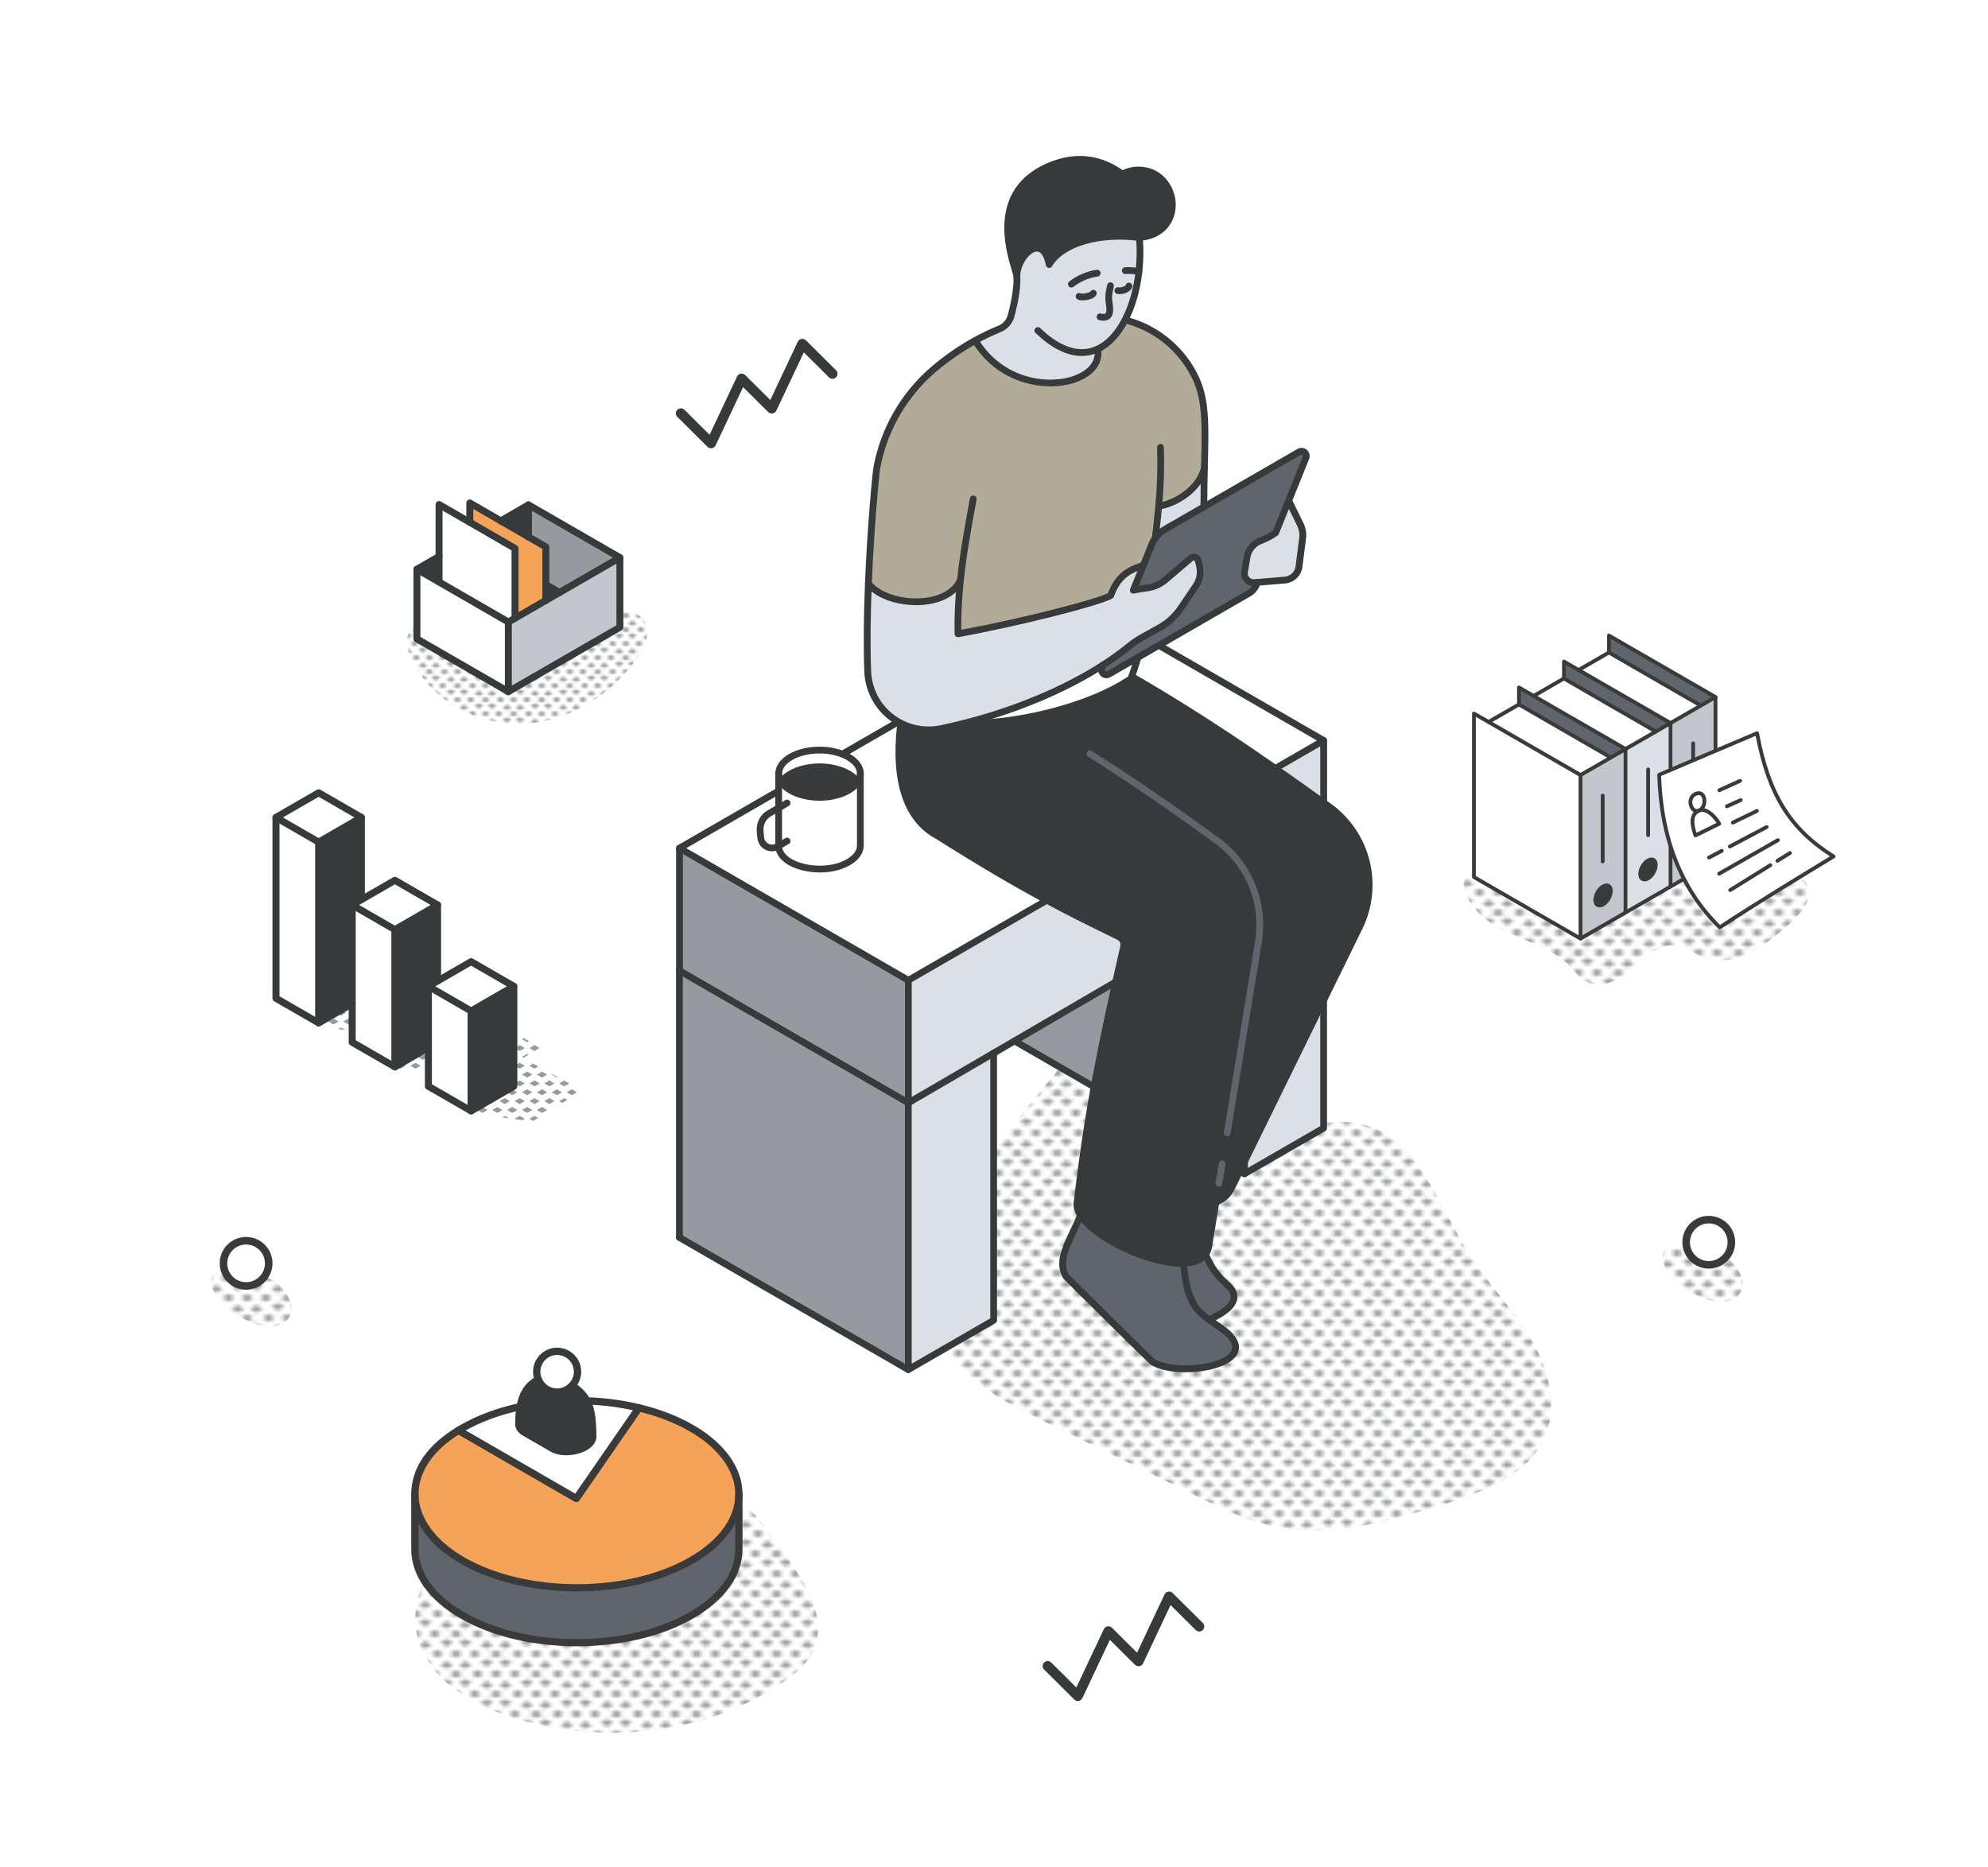 <?xml version="1.0" encoding="UTF-8"?>
<svg xmlns="http://www.w3.org/2000/svg" xmlns:xlink="http://www.w3.org/1999/xlink" id="Calque_5" data-name="Calque 5" viewBox="0 0 595.28 559.04">
  <defs>
    <style>
      .cls-1 {
        fill: none;
      }

      .cls-2 {
        fill: #f5a359;
      }

      .cls-3 {
        fill: #fff;
      }

      .cls-4 {
        fill: #969a9e;
      }

      .cls-5 {
        fill: #979b9f;
      }

      .cls-6 {
        fill: #b2ab97;
      }

      .cls-7 {
        fill: #c3c7cd;
      }

      .cls-8 {
        fill: #dae0e5;
      }

      .cls-9 {
        fill: #373a3a;
      }

      .cls-10 {
        fill: #3a3a3a;
      }

      .cls-11 {
        fill: #3b3a3a;
      }

      .cls-12 {
        fill: #5f656c;
      }

      .cls-13 {
        fill: url(#Nouvelle_nuance_de_motif_1);
      }

      .cls-14 {
        fill: url(#Nouvelle_nuance_de_motif_1-2);
      }

      .cls-15 {
        fill: url(#Nouvelle_nuance_de_motif_1-3);
      }
    </style>
    <pattern id="Nouvelle_nuance_de_motif_1" data-name="Nouvelle nuance de motif 1" x="0" y="0" width="24" height="24" patternTransform="translate(-3151.46 -962.76)" patternUnits="userSpaceOnUse" viewBox="0 0 24 24">
      <g>
        <rect class="cls-1" width="24" height="24"></rect>
        <g>
          <path id="Tracé_6598" data-name="Tracé 6598" class="cls-5" d="m24,16.89l1.93,1.11-1.93,1.11-1.93-1.11,1.93-1.11Z"></path>
          <path id="Tracé_6598-2" data-name="Tracé 6598" class="cls-5" d="m24,22.95l1.93,1.11-1.93,1.11-1.93-1.11,1.93-1.11Z"></path>
          <path id="Tracé_6616" data-name="Tracé 6616" class="cls-5" d="m18.4,16.89l1.93,1.11-1.93,1.11-1.93-1.11,1.93-1.11Z"></path>
          <path id="Tracé_6617" data-name="Tracé 6617" class="cls-5" d="m21.2,13.56l1.93,1.11-1.93,1.11-1.93-1.11,1.93-1.11Z"></path>
          <path id="Tracé_6619" data-name="Tracé 6619" class="cls-5" d="m19.27,21.32l1.93-1.11,1.93,1.11-1.93,1.11-1.93-1.11Z"></path>
        </g>
        <g>
          <path id="Tracé_6581" data-name="Tracé 6581" class="cls-5" d="m17.6,22.89l1.93,1.11-1.93,1.11-1.93-1.11,1.93-1.11Z"></path>
          <path id="Tracé_6598-3" data-name="Tracé 6598" class="cls-5" d="m12,22.89l1.93,1.11-1.93,1.11-1.93-1.11,1.93-1.11Z"></path>
          <path id="Tracé_6599" data-name="Tracé 6599" class="cls-5" d="m14.8,19.56l1.93,1.11-1.93,1.11-1.93-1.11,1.93-1.11Z"></path>
          <path id="Tracé_6616-2" data-name="Tracé 6616" class="cls-5" d="m6.4,22.89l1.93,1.11-1.93,1.11-1.93-1.11,1.93-1.11Z"></path>
          <path id="Tracé_6617-2" data-name="Tracé 6617" class="cls-5" d="m9.2,19.56l1.93,1.11-1.93,1.11-1.93-1.11,1.93-1.11Z"></path>
        </g>
        <g>
          <path id="Tracé_6581-2" data-name="Tracé 6581" class="cls-5" d="m5.6,16.89l1.93,1.11-1.93,1.11-1.93-1.11,1.93-1.11Z"></path>
          <path id="Tracé_6598-4" data-name="Tracé 6598" class="cls-5" d="m0,16.89l1.93,1.11L0,19.11l-1.93-1.11L0,16.89Z"></path>
          <path id="Tracé_6598-5" data-name="Tracé 6598" class="cls-5" d="m0,22.95l1.93,1.11L0,25.18l-1.93-1.11L0,22.95Z"></path>
          <path id="Tracé_6599-2" data-name="Tracé 6599" class="cls-5" d="m2.8,13.56l1.93,1.11-1.93,1.11-1.93-1.11,1.93-1.11Z"></path>
          <path id="Tracé_6601" data-name="Tracé 6601" class="cls-5" d="m2.8,20.21l1.93,1.11-1.93,1.11-1.93-1.11,1.93-1.11Z"></path>
        </g>
        <g>
          <path id="Tracé_6598-6" data-name="Tracé 6598" class="cls-5" d="m24,4.89l1.93,1.11-1.93,1.11-1.93-1.11,1.93-1.11Z"></path>
          <path id="Tracé_6598-7" data-name="Tracé 6598" class="cls-5" d="m24,10.95l1.93,1.11-1.93,1.11-1.93-1.11,1.93-1.11Z"></path>
          <path id="Tracé_6616-3" data-name="Tracé 6616" class="cls-5" d="m18.4,4.89l1.93,1.11-1.93,1.11-1.93-1.11,1.93-1.11Z"></path>
          <path id="Tracé_6617-3" data-name="Tracé 6617" class="cls-5" d="m21.2,1.56l1.93,1.11-1.93,1.11-1.93-1.11,1.93-1.11Z"></path>
          <path id="Tracé_6619-2" data-name="Tracé 6619" class="cls-5" d="m19.27,9.32l1.93-1.11,1.93,1.11-1.93,1.11-1.93-1.11Z"></path>
        </g>
        <g>
          <path id="Tracé_6581-3" data-name="Tracé 6581" class="cls-5" d="m17.6,10.89l1.93,1.11-1.93,1.11-1.93-1.11,1.93-1.11Z"></path>
          <path id="Tracé_6598-8" data-name="Tracé 6598" class="cls-5" d="m12,10.89l1.93,1.11-1.93,1.11-1.93-1.11,1.93-1.11Z"></path>
          <path id="Tracé_6598-9" data-name="Tracé 6598" class="cls-5" d="m12,16.95l1.93,1.11-1.93,1.11-1.93-1.11,1.93-1.11Z"></path>
          <path id="Tracé_6599-3" data-name="Tracé 6599" class="cls-5" d="m14.8,7.56l1.93,1.11-1.93,1.11-1.93-1.11,1.93-1.11Z"></path>
          <path id="Tracé_6601-2" data-name="Tracé 6601" class="cls-5" d="m14.8,14.21l1.93,1.11-1.93,1.11-1.93-1.11,1.93-1.11Z"></path>
          <path id="Tracé_6616-4" data-name="Tracé 6616" class="cls-5" d="m6.4,10.89l1.93,1.11-1.93,1.11-1.93-1.11,1.93-1.11Z"></path>
          <path id="Tracé_6617-4" data-name="Tracé 6617" class="cls-5" d="m9.2,7.56l1.93,1.11-1.93,1.11-1.93-1.11,1.93-1.11Z"></path>
          <path id="Tracé_6619-3" data-name="Tracé 6619" class="cls-5" d="m7.27,15.32l1.93-1.11,1.93,1.11-1.93,1.11-1.93-1.11Z"></path>
        </g>
        <g>
          <path id="Tracé_6581-4" data-name="Tracé 6581" class="cls-5" d="m5.6,4.89l1.93,1.11-1.93,1.11-1.93-1.11,1.93-1.11Z"></path>
          <path id="Tracé_6598-10" data-name="Tracé 6598" class="cls-5" d="m0,4.89l1.93,1.11L0,7.11l-1.93-1.11L0,4.89Z"></path>
          <path id="Tracé_6598-11" data-name="Tracé 6598" class="cls-5" d="m0,10.95l1.93,1.11L0,13.18l-1.93-1.11L0,10.95Z"></path>
          <path id="Tracé_6599-4" data-name="Tracé 6599" class="cls-5" d="m2.8,1.56l1.93,1.11-1.93,1.11-1.93-1.11,1.93-1.11Z"></path>
          <path id="Tracé_6601-3" data-name="Tracé 6601" class="cls-5" d="m2.8,8.21l1.93,1.11-1.93,1.11-1.93-1.11,1.93-1.11Z"></path>
        </g>
        <path id="Tracé_6598-12" data-name="Tracé 6598" class="cls-5" d="m24-1.05l1.93,1.11-1.93,1.11-1.93-1.11,1.93-1.11Z"></path>
        <g>
          <path id="Tracé_6581-5" data-name="Tracé 6581" class="cls-5" d="m17.6-1.11L19.53,0l-1.93,1.11L15.68,0l1.93-1.11Z"></path>
          <path id="Tracé_6598-13" data-name="Tracé 6598" class="cls-5" d="m12-1.11L13.93,0l-1.93,1.11L10.07,0l1.93-1.11Z"></path>
          <path id="Tracé_6598-14" data-name="Tracé 6598" class="cls-5" d="m12,4.95l1.93,1.11-1.93,1.11-1.93-1.11,1.93-1.11Z"></path>
          <path id="Tracé_6601-4" data-name="Tracé 6601" class="cls-5" d="m14.8,2.21l1.93,1.11-1.93,1.11-1.93-1.11,1.93-1.11Z"></path>
          <path id="Tracé_6616-5" data-name="Tracé 6616" class="cls-5" d="m6.4-1.11L8.32,0l-1.93,1.11L4.47,0l1.93-1.11Z"></path>
          <path id="Tracé_6619-4" data-name="Tracé 6619" class="cls-5" d="m7.27,3.32l1.93-1.11,1.93,1.11-1.93,1.11-1.93-1.11Z"></path>
        </g>
        <path id="Tracé_6598-15" data-name="Tracé 6598" class="cls-5" d="m0-1.05L1.93.06,0,1.18-1.93.06,0-1.05Z"></path>
      </g>
    </pattern>
    <pattern id="Nouvelle_nuance_de_motif_1-2" data-name="Nouvelle nuance de motif 1" patternTransform="translate(-5566.61 -3293.27) scale(.7)" xlink:href="#Nouvelle_nuance_de_motif_1"></pattern>
    <pattern id="Nouvelle_nuance_de_motif_1-3" data-name="Nouvelle nuance de motif 1" patternTransform="translate(-3154.01 -955.36)" xlink:href="#Nouvelle_nuance_de_motif_1"></pattern>
  </defs>
  <path class="cls-13" d="m321.9,316.17c18.59,15.82,43.81,23.57,68.08,20.93,5.53-.6,11.13-1.71,16.61-.72,17.45,3.18,23.85,24.07,33.28,39.09,5.52,8.8,12.98,16.27,18.35,25.16s8.51,20.13,4.37,29.65c-4.93,11.37-18.06,16.35-29.89,20.05-17.32,5.42-35.76,10.64-53.37,6.27-7.06-1.75-13.65-4.98-20.18-8.18-15.85-7.78-31.69-15.56-47.54-23.33-10.4-5.11-21.35-10.7-27.4-20.58-6.6-10.79-5.9-24.81-1.24-36.57,4.65-11.76,12.78-21.76,20.78-31.55,4.89-5.99,9.79-11.98,14.68-17.96"></path>
  <g>
    <g>
      <polygon class="cls-8" points="396.35 257.76 396.35 337.82 372.66 351.5 372.66 271.61 372.65 271.58 396.35 257.76"></polygon>
      <polygon class="cls-8" points="297.55 315.36 271.99 330.26 271.99 293.55 396.35 221.75 396.35 257.76 297.55 315.36"></polygon>
      <polygon class="cls-3" points="396.35 221.75 271.99 293.55 203.47 254 327.83 182.2 396.35 221.75"></polygon>
      <polygon class="cls-4" points="372.66 271.61 372.66 351.5 303.79 311.73 303.79 311.72 372.65 271.58 372.66 271.61"></polygon>
      <polygon class="cls-8" points="297.55 315.36 297.55 395.4 271.99 410.15 271.99 330.26 297.55 315.36"></polygon>
      <polygon class="cls-4" points="271.99 330.26 271.99 410.15 203.44 370.58 203.44 290.7 203.47 290.7 271.99 330.26"></polygon>
      <polygon class="cls-4" points="271.99 330.09 271.99 330.26 203.47 290.7 203.47 254 271.99 293.55 271.99 330.09"></polygon>
    </g>
    <g>
      <path class="cls-9" d="m271.99,331.27c-.35,0-.69-.18-.87-.5-.11-.19-.15-.4-.13-.6,0-.03,0-.06,0-.09v-36.53c0-.36.19-.7.51-.88l124.36-71.8c.31-.18.7-.18,1.01,0,.31.18.51.51.51.88v36c0,.36-.19.69-.5.87l-124.36,72.51c-.16.09-.34.14-.51.14Zm1.01-37.14v34.36l122.33-71.33v-33.67l-122.33,70.63Z"></path>
      <path class="cls-9" d="m271.99,331.27c-.17,0-.35-.04-.51-.14l-68.52-39.56c-.31-.18-.51-.51-.51-.88v-36.7c0-.36.19-.7.51-.88l124.36-71.8c.31-.18.7-.18,1.01,0l68.52,39.56c.48.28.65.9.37,1.38-.28.48-.9.65-1.38.37l-68.02-39.26-123.34,71.21v35.53l68.02,39.27c.48.28.65.9.37,1.38-.19.32-.53.51-.88.51Z"></path>
      <path class="cls-9" d="m271.99,294.56c-.17,0-.35-.04-.51-.14l-68.52-39.56c-.48-.28-.65-.9-.37-1.38.28-.48.9-.65,1.38-.37l68.52,39.56c.48.28.65.9.37,1.38-.19.32-.53.51-.88.51Z"></path>
      <path class="cls-9" d="m271.99,411.16c-.17,0-.35-.05-.51-.14-.31-.18-.51-.51-.51-.88v-80.07c0-.56.45-1.01,1.01-1.01s1.01.45,1.01,1.01v78.31l23.53-13.59v-79.48c0-.56.45-1.01,1.01-1.01s1.01.45,1.01,1.01v80.07c0,.36-.19.7-.51.88l-25.56,14.76c-.16.09-.33.14-.51.14Z"></path>
      <path class="cls-9" d="m203.44,371.59c-.56,0-1.01-.45-1.01-1.01v-80.06c0-.56.45-1.01,1.01-1.01s1.01.45,1.01,1.01v80.06c0,.56-.45,1.01-1.01,1.01Z"></path>
      <path class="cls-9" d="m271.99,411.16c-.17,0-.35-.04-.51-.14l-68.55-39.58c-.48-.28-.65-.9-.37-1.38.28-.48.9-.65,1.38-.37l68.55,39.58c.48.28.65.9.37,1.38-.19.32-.53.51-.88.51Z"></path>
      <path class="cls-9" d="m372.66,352.51c-.17,0-.35-.05-.51-.14-.31-.18-.51-.51-.51-.88v-79.89c0-.56.45-1.01,1.01-1.01s1.01.45,1.01,1.01v78.14l21.67-12.51v-79.48c0-.56.45-1.01,1.01-1.01s1.01.45,1.01,1.01v80.07c0,.36-.19.7-.51.88l-23.69,13.68c-.16.09-.33.14-.51.14Z"></path>
      <path class="cls-9" d="m372.66,352.51c-.17,0-.35-.04-.51-.14l-68.87-39.77c-.48-.28-.65-.9-.37-1.38.28-.48.9-.65,1.38-.37l68.87,39.77c.48.28.65.9.37,1.38-.19.32-.53.51-.88.51Z"></path>
    </g>
  </g>
  <g>
    <g>
      <path class="cls-9" d="m364.08,360l-2.02,12.36c-.09,1.31-.47,2.38-1.1,3.23-1.3,1.79-3.68,2.61-6.62,2.71-9.95.34-26.47-7.53-30.8-14.41h0c-.79-1.26-1.17-2.47-1.04-3.59,3.51-30.07,7.69-49.08,13.96-76.81.27-1.21-.32-2.44-1.42-2.98-15.45-7.53-28.33-13.81-54.26-30.19-11.8-6.26-12.46-21.55-11.13-33.15l.27-.52c3.61,1.8,7.76,2.37,11.77,1.54,2.2-.46,4.4-.96,6.61-1.51,17.06.15,36.23-5.15,47.22-11.5,1.07-.62,2.13-1.27,3.17-1.95.08-.21.16-.43.23-.65h0c22.02,12.78,38.61,24.22,59.01,38.91,11.51,8.28,15.32,23.61,9.08,36.34l-38.43,78.36c-1.18,2.01-2.73,3.19-4.5,3.79Z"></path>
      <path class="cls-12" d="m342.34,169.31l2.54-6.29c.27-.68.63-1.33,1.06-1.91.74-1.03,1.7-1.91,2.82-2.55l40.23-23.22c.53-.31,1.19-.25,1.66.15.46.4.62,1.05.39,1.62l-9.04,22.43c-1.31.94-2.9,1.78-4.6,2.43-2.08.8-3.6,2.64-3.97,4.85l-.75,4.42c-.14.85.11,1.71.69,2.35.58.63,1.42.96,2.28.89l.85-.07-.17.46c-.43,1.19-1.28,2.19-2.38,2.83l-41.91,24.2c-.54.32-1.22.25-1.69-.16s-.63-1.07-.39-1.65l.39-.96h0c2.76-1.78,5.34-3.64,7.7-5.58,1.19-.97,2.5-1.87,3.84-2.62l5.24-2.91c2.57-1.43,4.78-3.44,6.42-5.88l4.53-6.68c1.18-1.73,1.57-3.88,1.09-5.92l-.38-1.63c-.11-.48-.46-.85-.92-1-.46-.15-.97-.06-1.33.26l-7.51,6.41c-1.65,1.41-3.69,2.29-5.84,2.53-.97.11-2.23.31-3.84.66l3-7.45Z"></path>
      <path class="cls-8" d="m389.38,157.11c.61,1.25.84,2.64.67,4.02l-1.09,8.57c-.27,2.15-2.02,3.82-4.18,4l-9.15.76c-.86.07-1.7-.26-2.28-.89-.58-.64-.83-1.5-.69-2.35l.75-4.42c.37-2.2,1.89-4.05,3.97-4.85,1.7-.65,3.29-1.49,4.6-2.43l3.88-9.62,3.52,7.2Z"></path>
      <path class="cls-12" d="m369.4,401.45c1.13,1.96.77,4.14-2.21,5.86-5.79,3.34-17.56,3.49-22.19.44-.08-.04-25.73-25.37-25.77-25.45-3.13-5.32,1.56-11.32,4.31-18.4,4.33,6.87,20.84,14.75,30.8,14.41h0c.5,4.28.95,8.49,3.14,12.29,1.11,1.91,2.77,3.35,4.54,4.62,2.81,2.03,5.89,3.66,7.38,6.24Z"></path>
      <path class="cls-12" d="m369.25,386.97c1.46,3.57-3.23,6.42-7.22,8.24-1.77-1.28-3.44-2.71-4.54-4.62-2.2-3.79-2.64-8.01-3.14-12.28h0c2.95-.11,5.32-.93,6.62-2.71h0c3.37,7.99,7.18,8.69,8.28,11.38Z"></path>
      <path class="cls-6" d="m346.97,151.53c-.29,3.15-.65,6.25-1.03,9.57-.43.59-.79,1.23-1.06,1.91l-2.54,6.29c-4.51,1.41-7.7,3.32-9.74,9.01-3.15,1.94-27.47,8.19-45.75,11.48-.11-5.52.18-10.78.74-16.05h0c-4.14,9.09-22.51,7.79-27.56.93.71-17.52,2.24-33.05,2.52-34.61,2.15-11.63,8.28-22.16,17.34-29.77,3.77-3.16,7.83-5.98,12.14-8.34,11.64,19.21,38.83,13.89,36.67,2.57,3.35-1.55,6.14-4.69,8.23-8.78.46.15.93.3,1.44.46,8.74,2.66,15.93,8.92,19.77,17.22,3.09,6.68,2.66,14.49,2.51,26.57,0,0,0,0,0,0-1.23,5.94-7.95,10.58-13.44,11.55l-.24-.02Z"></path>
      <path class="cls-8" d="m360.65,140c-.08,3.53-.17,7.43-.17,11.78l-11.73,6.77c-1.12.65-2.08,1.52-2.82,2.55.39-3.32.74-6.42,1.03-9.57l.24.02c5.49-.97,12.21-5.61,13.44-11.55Z"></path>
      <path class="cls-8" d="m359.16,169.53c.48,2.04.08,4.19-1.09,5.92l-4.53,6.68c-1.65,2.43-3.85,4.45-6.42,5.88l-5.24,2.91c-1.34.75-2.66,1.64-3.84,2.62-2.36,1.94-4.94,3.79-7.7,5.57-11.8,7.62-26.87,13.76-42.04,17.58-2.2.55-4.41,1.06-6.61,1.51-4.01.83-8.16.26-11.77-1.54-1.1-.55-2.16-1.21-3.14-1.98-4.22-3.3-6.76-8.29-6.96-13.64-.31-8.28-.15-17.57.2-26.36,5.05,6.86,23.42,8.16,27.56-.93h0c-.56,5.27-.85,10.53-.74,16.05,18.28-3.29,42.6-9.54,45.75-11.48,2.04-5.69,5.23-7.6,9.74-9.01l-3,7.45c1.61-.35,2.88-.55,3.84-.66,2.15-.24,4.19-1.12,5.84-2.53l7.51-6.41c.36-.32.87-.41,1.33-.26.46.15.81.53.92,1l.38,1.63Z"></path>
      <path class="cls-9" d="m340.86,50.9c12.13,0,14.87,18.98.34,20.24-12.5-1.68-23.48,1.96-27.04,8.08-1.89-9.8-9.57-2.94-9.69,3.49h0c-.02-.24-.06-.46-.11-.65-.96-3.89-9.1-23.86,9.34-32.12,9.88-4.44,17.48-1.47,22.42,2.24,1.37-.81,3-1.28,4.76-1.28Z"></path>
      <path class="cls-8" d="m328.7,104.53c2.16,11.32-25.02,16.64-36.67-2.57,2.37-1.31,4.81-2.48,7.32-3.5,1.65-.67,2.9-2.08,3.37-3.79,1.3-4.73,2.04-9.46,1.74-11.97h0c.13-6.42,7.81-13.29,9.69-3.49,3.56-6.12,14.55-9.76,27.04-8.08.29,3.38.23,6.82-.14,10.13-.6,5.33-2.02,10.38-4.12,14.48-2.1,4.09-4.88,7.23-8.23,8.78Z"></path>
      <path class="cls-3" d="m332.03,201.88l8.68-5.01c-.51,1.94-1.15,3.83-1.8,5.72-.07.22-.15.43-.23.65-1.04.68-2.1,1.33-3.17,1.95-10.98,6.34-30.15,11.65-47.22,11.5,15.17-3.82,30.24-9.95,42.04-17.58h0s-.39.97-.39.97c-.24.58-.08,1.24.39,1.65s1.15.48,1.69.16Z"></path>
    </g>
    <g>
      <path class="cls-9" d="m323.93,106.6c-3.71,0-8.39-1.64-13.86-6.9-.4-.39-.42-1.03-.03-1.43.39-.4,1.03-.42,1.43-.03,6.03,5.8,11.84,7.66,16.79,5.37,2.99-1.38,5.67-4.26,7.76-8.32,2.03-3.96,3.42-8.85,4.02-14.13.37-3.3.42-6.64.14-9.94-.05-.56.37-1.05.92-1.09.54-.04,1.05.37,1.09.92.29,3.42.24,6.9-.14,10.33-.62,5.52-2.08,10.65-4.23,14.82-2.29,4.47-5.31,7.67-8.71,9.24-1.42.66-3.16,1.15-5.19,1.15Z"></path>
      <path class="cls-9" d="m360.48,152.79c-.56,0-1.01-.45-1.01-1.01,0-2.43.03-4.71.06-6.88-2.83,4-7.76,6.86-12.15,7.64-.55.1-1.08-.27-1.17-.82-.1-.55.27-1.08.82-1.17,5.18-.92,11.48-5.29,12.63-10.74.08-.43.43-.76.87-.82.05,0,.09,0,.14,0h0c.54.01.98.44.99.98v.02s0,.03,0,.05c-.08,3.59-.17,7.42-.17,11.74,0,.56-.45,1.01-1.01,1.01Z"></path>
      <path class="cls-9" d="m360.65,141s-.02,0-.03,0c-.56-.01-1-.48-.99-1.04l.03-1.01c.28-11.33.46-18.82-2.44-25.1-3.71-8.02-10.69-14.1-19.15-16.67-.49-.15-.95-.3-1.39-.44-.53-.17-.86-.75-.68-1.28.17-.53.71-.84,1.24-.66,0,0,.95.31,1.42.45,9.01,2.75,16.45,9.22,20.39,17.76,3.1,6.71,2.92,14.38,2.63,26l-.02,1.01c-.01.55-.46.99-1.01.99Z"></path>
      <path class="cls-9" d="m286.85,190.81c-.23,0-.46-.08-.64-.23-.23-.19-.36-.47-.37-.76-.11-5.16.14-10.45.74-16.18.8-7.63,2.16-15.25,3.85-24.43.1-.55.63-.91,1.18-.81.55.1.91.63.81,1.18-1.68,9.13-3.04,16.72-3.83,24.27-.55,5.2-.79,10.04-.75,14.74,17.73-3.26,40.02-8.99,43.93-10.97,2.16-5.72,5.54-7.8,10.26-9.28.1-.03.2-.05.3-.05.56,0,1.02.45,1.02,1.01,0,.48-.33.88-.77.98-4.31,1.35-7.17,3.17-9.03,8.37-.08.22-.23.4-.42.52-3.48,2.15-28.47,8.44-46.1,11.62-.06.01-.12.02-.18.02Z"></path>
      <path class="cls-9" d="m278.05,219.58c-2.95,0-5.9-.68-8.58-2.01-1.17-.58-2.29-1.29-3.32-2.1-4.46-3.49-7.14-8.74-7.34-14.4-.28-7.41-.21-16.3.2-26.44.73-17.91,2.26-33.25,2.54-34.75,2.19-11.85,8.48-22.63,17.69-30.36,3.84-3.22,7.98-6.07,12.3-8.45,2.41-1.33,4.9-2.52,7.42-3.55,1.35-.55,2.39-1.72,2.77-3.12,1.28-4.68,1.95-9.23,1.71-11.59-.02-.22-.05-.38-.08-.51-.09-.35-.23-.82-.41-1.41-1.79-5.94-7.24-24.01,10.31-31.88,10.14-4.55,17.98-1.55,22.91,1.97,1.43-.72,3.03-1.09,4.68-1.09,6.96,0,10.97,5.66,11.2,10.99.22,5.12-3.02,10.59-10.77,11.27-.07,0-.15,0-.22,0-11.62-1.57-22.57,1.63-26.03,7.59-.21.37-.63.56-1.04.49s-.74-.39-.82-.81c-.31-1.59-1.08-4.24-2.83-4.08-2.06.18-4.78,3.79-4.85,7.39.24,2.65-.44,7.31-1.78,12.21-.55,2-2.03,3.67-3.96,4.46-2.44,1-4.87,2.16-7.21,3.45-4.21,2.32-8.24,5.09-11.98,8.23-8.86,7.43-14.89,17.79-17,29.17-.24,1.31-1.79,16.72-2.51,34.47-.41,10.08-.48,18.92-.2,26.28.19,5.06,2.58,9.76,6.57,12.88.92.72,1.92,1.35,2.97,1.88,3.44,1.71,7.39,2.23,11.11,1.45,2.21-.46,4.42-.96,6.57-1.51,15.53-3.91,30.35-10.1,41.74-17.45,2.78-1.79,5.34-3.64,7.61-5.5,1.2-.98,2.58-1.92,3.99-2.72l5.24-2.91c2.43-1.35,4.53-3.27,6.08-5.56l4.53-6.68c1.01-1.49,1.36-3.36.95-5.12l-.38-1.63c-.03-.13-.12-.23-.25-.27-.13-.04-.26-.02-.36.06l-7.52,6.42c-1.81,1.55-4.02,2.51-6.39,2.77-1.11.13-2.37.35-3.74.64-.36.08-.75-.05-.99-.34-.24-.29-.31-.68-.17-1.03l5.54-13.74c.3-.75.7-1.47,1.18-2.13.83-1.15,1.92-2.13,3.13-2.84l40.23-23.22c.9-.52,2.04-.42,2.83.27.79.69,1.05,1.8.66,2.76l-4.99,12.39,3.32,6.79c.7,1.43.96,3.02.76,4.59l-1.09,8.57c-.33,2.61-2.48,4.66-5.1,4.89l-9.15.76c-1.16.1-2.32-.36-3.11-1.21-.8-.87-1.14-2.04-.95-3.2l.75-4.42c.43-2.54,2.19-4.7,4.61-5.62,1.51-.58,2.94-1.32,4.14-2.14l8.93-22.15c.07-.17.03-.36-.11-.48-.13-.12-.32-.13-.48-.04l-40.23,23.22c-.97.56-1.84,1.35-2.51,2.27-.38.53-.7,1.1-.94,1.7l-4.84,12.01c.74-.13,1.43-.23,2.09-.31,1.97-.22,3.8-1.01,5.3-2.3l7.51-6.41c.63-.54,1.49-.71,2.3-.45.8.26,1.4.91,1.59,1.73l.38,1.63c.54,2.31.09,4.76-1.24,6.72l-4.53,6.68c-1.73,2.55-4.07,4.69-6.77,6.19l-5.24,2.91c-1.31.73-2.58,1.6-3.69,2.51-2.33,1.91-4.95,3.8-7.8,5.64-11.56,7.46-26.6,13.75-42.34,17.71-2.17.55-4.41,1.06-6.65,1.52-1.27.26-2.55.39-3.84.39Zm107.9-67.18l-3.03,7.51c-.07.18-.19.33-.35.44-1.39.99-3.06,1.88-4.83,2.56-1.75.67-3.02,2.23-3.33,4.07l-.75,4.42c-.09.54.07,1.09.44,1.5.37.4.92.61,1.45.56l9.14-.76c1.68-.14,3.05-1.46,3.26-3.12l1.09-8.57c.15-1.18-.05-2.37-.57-3.45l-2.52-5.16Zm-62.62-103.66c-2.78,0-5.87.6-9.24,2.12-14.6,6.54-11.71,20.71-9.71,27.72,1.23-2.83,3.51-5.07,5.77-5.26,1.21-.1,3.22.3,4.42,3.59,4.78-5.53,15.27-8.29,26.64-6.78,6.77-.64,8.98-5.32,8.82-9.15-.19-4.39-3.47-9.06-9.18-9.06-1.52,0-2.99.39-4.25,1.14-.35.21-.79.18-1.12-.06-2.89-2.18-7-4.25-12.15-4.25Z"></path>
      <path class="cls-9" d="m331.3,203.09c-.58,0-1.16-.21-1.62-.61-.8-.69-1.07-1.82-.67-2.8l.38-.95c.21-.52.8-.77,1.32-.56.52.21.77.8.56,1.32l-.39.96c-.07.18-.02.38.12.51.15.13.35.15.52.05l41.92-24.2c.9-.52,1.58-1.33,1.93-2.3l.17-.46c.19-.52.78-.79,1.3-.6.52.19.79.78.6,1.3l-.17.46c-.51,1.4-1.51,2.6-2.82,3.35l-41.91,24.2c-.38.22-.81.33-1.23.33Z"></path>
      <path class="cls-9" d="m314.55,115.69c-7.93,0-17.51-3.51-23.39-13.2-.1-.16-.15-.34-.15-.52,0-.56.45-1.02,1.01-1.02.4,0,.74.23.91.56,7.51,12.31,21.42,13.81,28.91,10.93,4.27-1.64,6.46-4.52,5.85-7.71-.1-.55.26-1.08.8-1.18.54-.11,1.08.25,1.18.8.81,4.23-1.85,7.96-7.11,9.98-2.24.86-5.02,1.37-8.02,1.37Z"></path>
      <path class="cls-9" d="m274.26,181.21c-6.33,0-12.4-2.32-15.06-5.94-.33-.45-.24-1.08.22-1.41.45-.33,1.08-.24,1.41.22,2.59,3.51,9.4,5.66,15.85,4.99,4.91-.51,8.55-2.6,9.97-5.73.23-.51.83-.73,1.34-.5.51.23.73.83.5,1.34-1.73,3.8-5.96,6.32-11.6,6.91-.88.09-1.75.14-2.63.14Z"></path>
      <path class="cls-9" d="m345.93,162.09s-.08,0-.11,0c-.56-.06-.96-.54-.89-1.1.39-3.33.75-6.43,1.03-9.55.55-6.05.71-11.43.52-17.45-.02-.56.42-1.03.98-1.04.56-.03,1.03.42,1.04.98.19,6.11.03,11.56-.52,17.69-.29,3.15-.65,6.26-1.03,9.55-.06.52-.5.92-1.01.92Z"></path>
      <path class="cls-9" d="m353.71,379.33c-10.26,0-26.53-7.74-31.03-14.89-.3-.47-.16-1.1.32-1.4.47-.3,1.1-.16,1.4.32,4.22,6.7,20.42,14.25,29.91,13.93,2.82-.1,4.79-.87,5.84-2.3.53-.71.83-1.62.91-2.7,0-.03,0-.06.01-.09l2.02-12.36c.09-.55.61-.93,1.16-.84.55.09.93.61.84,1.16l-2.01,12.32c-.11,1.45-.54,2.7-1.29,3.72-1.44,1.95-3.93,3-7.4,3.12-.22,0-.44.01-.66.01Z"></path>
      <path class="cls-9" d="m323.54,364.9c-.34,0-.66-.17-.86-.47-.94-1.5-1.34-2.93-1.19-4.24,3.48-29.8,7.58-48.64,13.98-76.92.17-.75-.19-1.51-.88-1.85-15.19-7.4-28.31-13.79-54.33-30.23-9.58-5.1-13.6-16.9-11.63-34.14.06-.56.57-.96,1.12-.89.56.06.95.56.89,1.12-1.9,16.59,1.67,27.4,10.6,32.14.02.01.04.02.07.04,25.94,16.39,39.02,22.76,54.17,30.14,1.54.75,2.35,2.44,1.97,4.11-6.38,28.21-10.47,47-13.95,76.71-.1.85.2,1.83.89,2.93.3.47.16,1.1-.32,1.4-.17.11-.35.16-.54.16Z"></path>
      <path class="cls-9" d="m364.08,361.01c-.42,0-.81-.26-.96-.69-.18-.53.1-1.1.63-1.28,1.66-.57,2.95-1.65,3.93-3.32l38.41-78.33c6.04-12.33,2.36-27.08-8.76-35.08-21.14-15.22-37.56-26.46-58.93-38.86-.48-.28-.65-.9-.37-1.38.28-.48.9-.65,1.38-.37,21.44,12.44,37.9,23.71,59.09,38.96,11.92,8.58,15.87,24.4,9.39,37.61,0,0-38.45,78.41-38.46,78.43-1.22,2.09-2.92,3.52-5.04,4.24-.11.04-.22.05-.33.05Zm4.5-4.81h0Z"></path>
      <path class="cls-9" d="m355.07,410.94c-4.21,0-8.23-.77-10.63-2.35h0c-1.44-1.31-25.91-25.47-26.09-25.78-2.63-4.47-.37-9.25,2.03-14.31.76-1.6,1.54-3.25,2.2-4.95.14-.39.51-.68.95-.68.56,0,1.01.45,1.01,1.01h0c0,.13-.02.26-.07.37-.69,1.78-1.49,3.47-2.27,5.11-2.23,4.71-4.16,8.79-2.17,12.31,1.58,1.59,24.24,23.96,25.58,25.26,4.4,2.81,15.76,2.54,21.06-.52,2.2-1.27,2.82-2.77,1.84-4.48-1.04-1.8-3.05-3.16-5.17-4.59-.64-.43-1.29-.87-1.92-1.33-1.67-1.21-3.56-2.74-4.83-4.94-2.23-3.86-2.74-8.14-3.23-12.28l-.04-.39c-.07-.55.33-1.06.89-1.12.55-.08,1.06.33,1.12.89l.05.39c.48,4.12.94,8.01,2.97,11.51,1.08,1.87,2.76,3.23,4.26,4.31.62.45,1.25.87,1.87,1.29,2.33,1.57,4.52,3.05,5.79,5.26,1.56,2.71.59,5.41-2.58,7.24-3.17,1.83-8.01,2.76-12.63,2.76Z"></path>
      <path class="cls-9" d="m362.02,396.23c-.38,0-.75-.22-.92-.59-.23-.51,0-1.11.5-1.34,5.34-2.43,7.6-4.76,6.71-6.94-.32-.78-.99-1.41-1.92-2.27-1.75-1.63-4.15-3.85-6.36-9.09-.22-.52.02-1.11.54-1.33.52-.22,1.11.02,1.33.54,2.04,4.83,4.25,6.89,5.87,8.39,1.03.96,1.93,1.79,2.42,2.99,1.38,3.37-1.23,6.59-7.74,9.55-.14.06-.28.09-.42.09Z"></path>
      <path class="cls-9" d="m288.99,217.69c-.24,0-.47,0-.71,0-.56,0-1.01-.46-1-1.02,0-.56.46-1,1.01-1h0c15.65.14,34.87-4.53,46.7-11.36,1.04-.6,1.97-1.17,2.84-1.74.04-.1.07-.21.11-.31.58-1.69,1.25-3.66,1.77-5.64.14-.54.7-.86,1.24-.72.54.14.86.7.72,1.24-.54,2.05-1.22,4.06-1.82,5.79-.08.22-.16.45-.24.66-.08.2-.21.38-.4.5-.98.64-2.03,1.29-3.22,1.98-11.94,6.89-31.17,11.64-47.03,11.64Z"></path>
      <path class="cls-9" d="m320.8,86.1c-.3,0-.6-.14-.8-.4-.34-.44-.25-1.08.19-1.42,2.4-1.83,5.39-3.11,8.22-3.49.55-.07,1.06.31,1.14.87.08.55-.31,1.06-.87,1.14-1.18.16-4.24.78-7.26,3.09-.18.14-.4.21-.61.21Z"></path>
      <path class="cls-9" d="m341.05,82.29s-.1,0-.15-.01c-1.57-.23-2.9-.31-3.86-.23-.55.04-1.05-.37-1.09-.92-.05-.56.36-1.05.92-1.1,1.4-.12,3.13.07,4.33.25.55.08.93.6.85,1.15-.07.5-.51.86-1,.86Z"></path>
      <path class="cls-9" d="m330.43,96.03c-.45,0-.84-.07-1.21-.14-.55-.1-.93-.64-.82-1.19.1-.55.62-.91,1.16-.81.36.07.61.12.87.12.45,0,.87,0,.87-1.34,0-.6-.09-1.21-.17-1.8-.08-.59-.16-1.15-.16-1.69,0-1.24.25-2.4.49-3.51l.07-.32c.12-.55.66-.89,1.2-.78.55.12.89.66.78,1.2l-.07.32c-.23,1.06-.45,2.06-.45,3.08,0,.4.07.89.14,1.4.09.63.19,1.35.19,2.09,0,2.93-1.82,3.37-2.9,3.37Z"></path>
      <path class="cls-9" d="m324.2,89.95c-.54,0-1.06-.08-1.51-.28-.51-.23-.73-.83-.5-1.34s.83-.73,1.34-.5c.66.3,2.49-.11,2.95-.48.22-.43.72-.66,1.2-.51.53.17.83.73.67,1.27-.16.51-.59.91-1.33,1.25-.65.29-1.76.6-2.81.6Zm2.22-2.44h0Z"></path>
      <path class="cls-9" d="m335.28,88.09c-.28,0-.54-.03-.78-.08-.54-.13-.88-.68-.75-1.22.13-.54.68-.88,1.22-.75.69.17,1.95-.31,2.09-.63.14-.54.68-.87,1.23-.73.54.14.87.69.73,1.23-.35,1.39-2.26,2.18-3.74,2.18Z"></path>
      <path class="cls-12" d="m365,355.37c-.05,0-.11,0-.16-.01-.55-.09-.93-.61-.84-1.16l.95-5.84c.09-.55.61-.93,1.16-.84.55.09.93.61.84,1.16l-.95,5.84c-.08.5-.51.85-1,.85Z"></path>
      <path class="cls-12" d="m367.47,340.29c-.05,0-.11,0-.16-.01-.55-.09-.93-.61-.84-1.16l9.34-57.19c1.86-11.4-2.78-22.69-12.12-29.46-14.38-10.45-25.35-17.95-37.87-25.89-.47-.3-.61-.92-.31-1.4.3-.47.93-.61,1.4-.31,12.56,7.97,23.56,15.49,37.98,25.96,9.96,7.23,14.91,19.27,12.93,31.43l-9.34,57.19c-.08.5-.51.85-1,.85Z"></path>
    </g>
  </g>
  <g>
    <g>
      <path class="cls-3" d="m233.17,253.29v-21.61c0,.85.27,1.7.79,2.51.6.91,1.53,1.75,2.79,2.49,4.78,2.75,12.52,2.75,17.31,0,1.27-.73,2.19-1.58,2.79-2.49.53-.81.79-1.66.79-2.51v21.5c0,1.8-1.19,3.62-3.58,5-7.54,4.35-20.78,1.4-20.89-4.85,0-.01,0-.03,0-.04Z"></path>
      <path class="cls-3" d="m257.64,231.68c0,.85-.26,1.7-.79,2.51-.6-.91-1.52-1.75-2.79-2.48-4.78-2.76-12.52-2.76-17.31,0-1.26.73-2.19,1.57-2.79,2.48-.52-.81-.79-1.66-.79-2.51,0-1.8,1.19-3.62,3.58-5,4.78-2.75,12.52-2.75,17.31,0,2.39,1.38,3.58,3.19,3.58,5Z"></path>
      <path class="cls-9" d="m254.06,231.71c1.27.73,2.19,1.57,2.79,2.48-.6.91-1.52,1.75-2.79,2.49-4.78,2.75-12.52,2.75-17.31,0-1.26-.73-2.19-1.58-2.79-2.49.6-.91,1.53-1.75,2.79-2.48,4.78-2.76,12.52-2.76,17.31,0Z"></path>
    </g>
    <g>
      <path class="cls-10" d="m245.4,239.78c-3.3,0-6.59-.74-9.16-2.22-1.39-.81-2.44-1.75-3.13-2.81-.63-.95-.96-2.01-.96-3.06,0-2.26,1.45-4.35,4.09-5.87,5.14-2.96,13.18-2.96,18.32,0,2.64,1.52,4.09,3.61,4.09,5.87,0,1.06-.33,2.12-.96,3.07-.7,1.07-1.76,2.01-3.13,2.81-2.57,1.48-5.87,2.22-9.16,2.22Zm-10.6-6.14c.52.79,1.35,1.52,2.45,2.17,4.49,2.59,11.8,2.59,16.29,0,1.1-.63,1.92-1.36,2.45-2.17.41-.63.62-1.28.62-1.95,0-1.51-1.09-2.97-3.08-4.12-4.49-2.59-11.8-2.59-16.29,0-1.98,1.15-3.07,2.61-3.07,4.12,0,.66.21,1.32.62,1.95Z"></path>
      <path class="cls-10" d="m233.96,235.21c-.19,0-.38-.05-.56-.17-.47-.31-.6-.94-.29-1.4.7-1.06,1.75-2.01,3.13-2.8,5.14-2.97,13.18-2.97,18.32,0,1.37.79,2.42,1.73,3.13,2.8.31.47.18,1.09-.29,1.4-.47.31-1.09.18-1.4-.29-.53-.8-1.35-1.53-2.45-2.16-4.49-2.6-11.8-2.6-16.3,0-1.08.63-1.93,1.37-2.45,2.16-.19.3-.52.46-.85.46Z"></path>
      <path class="cls-10" d="m245.52,261.27c-3.52,0-6.92-.84-9.33-2.2-2.56-1.45-4-3.48-4.04-5.72,0-.01,0-21.66,0-21.66,0-.56.45-1.01,1.01-1.01s1.01.45,1.01,1.01c0,0,0,21.52,0,21.64.03,1.9,1.65,3.22,3.01,3.98,3.97,2.25,11.35,2.88,16.36,0,1.98-1.15,3.07-2.61,3.07-4.12v-21.5c0-.56.45-1.01,1.01-1.01s1.01.45,1.01,1.01v21.5c0,2.26-1.45,4.35-4.09,5.87-2.69,1.55-5.91,2.21-9.04,2.21Z"></path>
      <path class="cls-10" d="m231.17,254.93c-.67,0-1.35-.15-1.97-.46-1.31-.65-2.21-1.91-2.39-3.36-.09-.67-.16-1.42-.21-2.36-.15-2.51,1.1-4.85,3.27-6.09l5.31-3.07c.48-.28,1.1-.11,1.38.37.28.48.11,1.1-.37,1.38l-5.31,3.07c-1.5.86-2.36,2.48-2.26,4.22.05.89.12,1.59.2,2.22.1.8.57,1.45,1.28,1.81.72.36,1.58.33,2.28-.07l2.8-1.61c.48-.28,1.1-.11,1.38.37.28.48.11,1.1-.37,1.38l-2.8,1.61c-.68.4-1.45.59-2.21.59Z"></path>
    </g>
  </g>
  <path class="cls-4" d="m260.67,167.03c.18-.03.37-.06.55-.1l-.19-.11-.36.21Z"></path>
  <g>
    <polygon class="cls-4" points="169.68 327.09 171.22 327.97 172.75 327.09 171.22 326.2 169.68 327.09"></polygon>
    <polygon class="cls-4" points="166.99 322.54 165.42 321.68 165.22 321.79 166.76 322.68 166.99 322.54"></polygon>
    <polygon class="cls-4" points="166.76 326.2 165.22 327.09 166.76 327.97 168.29 327.09 166.76 326.2"></polygon>
    <polygon class="cls-4" points="170.49 324.45 168.92 323.59 167.45 324.44 168.99 325.32 170.49 324.45"></polygon>
    <polygon class="cls-4" points="167.45 329.73 168.4 330.28 169.89 329.37 168.99 328.85 167.45 329.73"></polygon>
    <polygon class="cls-4" points="163.83 321.79 162.3 320.91 160.76 321.79 162.3 322.68 163.83 321.79"></polygon>
    <polygon class="cls-4" points="163.83 327.09 162.3 326.2 160.76 327.09 162.3 327.97 163.83 327.09"></polygon>
    <polygon class="cls-4" points="166.06 324.44 164.53 323.55 162.99 324.44 164.53 325.32 166.06 324.44"></polygon>
    <polygon class="cls-4" points="160.76 332.38 162.3 333.27 163.83 332.38 162.3 331.5 160.76 332.38"></polygon>
    <polygon class="cls-4" points="162.99 329.73 164.53 330.62 166.06 329.73 164.53 328.85 162.99 329.73"></polygon>
    <polygon class="cls-4" points="156.84 310.89 156.3 311.2 157.84 312.08 158.42 311.75 156.84 310.89"></polygon>
    <polygon class="cls-4" points="157.84 315.61 156.3 316.49 156.76 316.76 158.25 315.85 157.84 315.61"></polygon>
    <polygon class="cls-4" points="160.07 312.96 158.53 313.85 160.06 314.73 161.54 313.81 160.07 312.96"></polygon>
    <polygon class="cls-4" points="159.37 321.79 157.84 320.91 156.3 321.79 157.84 322.68 159.37 321.79"></polygon>
    <polygon class="cls-4" points="158.53 319.14 160.07 320.03 161.2 319.37 159.62 318.51 158.53 319.14"></polygon>
    <polygon class="cls-4" points="159.37 327.09 157.84 326.2 156.3 327.09 157.84 327.97 159.37 327.09"></polygon>
    <polygon class="cls-4" points="161.6 324.44 160.07 323.55 158.53 324.44 160.07 325.32 161.6 324.44"></polygon>
    <polygon class="cls-4" points="157.84 331.5 156.3 332.38 157.84 333.27 159.37 332.38 157.84 331.5"></polygon>
    <polygon class="cls-4" points="161.6 329.73 160.07 328.85 158.53 329.73 160.07 330.62 161.6 329.73"></polygon>
    <polygon class="cls-4" points="158.53 335.03 159.65 335.68 161.14 334.76 160.07 334.15 158.53 335.03"></polygon>
    <polygon class="cls-4" points="154.91 311.2 153.38 310.31 151.84 311.2 153.38 312.08 154.91 311.2"></polygon>
    <polygon class="cls-4" points="154.91 316.49 153.38 315.61 151.84 316.49 153.38 317.38 154.91 316.49"></polygon>
    <polygon class="cls-4" points="157.14 313.85 155.61 312.96 154.07 313.85 155.61 314.73 157.14 313.85"></polygon>
    <polygon class="cls-4" points="154.91 321.79 153.38 320.91 151.84 321.79 153.38 322.68 154.91 321.79"></polygon>
    <polygon class="cls-4" points="157.14 319.14 155.61 318.26 154.07 319.14 155.61 320.03 157.14 319.14"></polygon>
    <polygon class="cls-4" points="154.91 327.09 153.38 326.2 151.84 327.09 153.38 327.97 154.91 327.09"></polygon>
    <polygon class="cls-4" points="157.14 324.44 155.61 323.55 154.07 324.44 155.61 325.32 157.14 324.44"></polygon>
    <polygon class="cls-4" points="153.38 331.5 151.84 332.38 153.38 333.27 154.91 332.38 153.38 331.5"></polygon>
    <polygon class="cls-4" points="157.14 329.73 155.61 328.85 154.07 329.73 155.61 330.62 157.14 329.73"></polygon>
    <polygon class="cls-4" points="154.07 335.03 154.28 335.15 156.42 335.44 157.14 335.03 155.61 334.15 154.07 335.03"></polygon>
    <polygon class="cls-4" points="149.12 306.67 147.55 305.81 147.38 305.9 148.92 306.79 149.12 306.67"></polygon>
    <polygon class="cls-4" points="150.45 311.2 148.92 310.31 147.38 311.2 148.92 312.08 150.45 311.2"></polygon>
    <polygon class="cls-4" points="152.62 308.58 151.05 307.72 149.61 308.55 151.15 309.44 152.62 308.58"></polygon>
    <polygon class="cls-4" points="150.45 316.49 148.92 315.61 147.38 316.49 148.92 317.38 150.45 316.49"></polygon>
    <polygon class="cls-4" points="152.68 313.85 151.15 312.96 149.61 313.85 151.15 314.73 152.68 313.85"></polygon>
    <polygon class="cls-4" points="150.45 321.79 148.92 320.91 147.38 321.79 148.92 322.68 150.45 321.79"></polygon>
    <polygon class="cls-4" points="152.68 319.14 151.15 318.26 149.61 319.14 151.15 320.03 152.68 319.14"></polygon>
    <polygon class="cls-4" points="150.45 327.09 148.92 326.2 147.38 327.09 148.92 327.97 150.45 327.09"></polygon>
    <polygon class="cls-4" points="152.68 324.44 151.15 323.55 149.61 324.44 151.15 325.32 152.68 324.44"></polygon>
    <polygon class="cls-4" points="148.92 331.5 147.38 332.38 148.92 333.27 150.45 332.38 148.92 331.5"></polygon>
    <polygon class="cls-4" points="152.68 329.73 151.15 328.85 149.61 329.73 151.15 330.62 152.68 329.73"></polygon>
    <polygon class="cls-4" points="150.34 334.61 152.46 334.9 151.15 334.15 150.34 334.61"></polygon>
    <polygon class="cls-4" points="145.99 305.9 144.46 305.02 142.93 305.9 144.46 306.79 145.99 305.9"></polygon>
    <polygon class="cls-4" points="145.99 311.2 144.46 310.31 142.93 311.2 144.46 312.08 145.99 311.2"></polygon>
    <polygon class="cls-4" points="148.22 308.55 146.69 307.67 145.16 308.55 146.69 309.44 148.22 308.55"></polygon>
    <polygon class="cls-4" points="145.99 316.49 144.46 315.61 142.93 316.49 144.46 317.38 145.99 316.49"></polygon>
    <polygon class="cls-4" points="148.22 313.85 146.69 312.96 145.16 313.85 146.69 314.73 148.22 313.85"></polygon>
    <polygon class="cls-4" points="145.99 321.79 144.46 320.91 142.93 321.79 144.46 322.68 145.99 321.79"></polygon>
    <polygon class="cls-4" points="148.22 319.14 146.69 318.26 145.16 319.14 146.69 320.03 148.22 319.14"></polygon>
    <polygon class="cls-4" points="144.46 327.97 145.99 327.09 144.46 326.2 142.93 327.09 144.46 327.97"></polygon>
    <polygon class="cls-4" points="148.22 324.44 146.69 323.55 145.16 324.44 146.69 325.32 148.22 324.44"></polygon>
    <polygon class="cls-4" points="142.93 332.38 144.46 333.27 145.99 332.38 144.46 331.5 142.93 332.38"></polygon>
    <polygon class="cls-4" points="146.69 328.85 145.16 329.73 146.69 330.62 148.22 329.73 146.69 328.85"></polygon>
    <polygon class="cls-4" points="141.53 305.9 140.06 305.05 139.84 305.11 138.47 305.9 140 306.79 141.53 305.9"></polygon>
    <polygon class="cls-4" points="141.53 311.2 140 310.31 138.47 311.2 140 312.08 141.53 311.2"></polygon>
    <polygon class="cls-4" points="143.76 308.55 142.23 307.67 140.7 308.55 142.23 309.44 143.76 308.55"></polygon>
    <polygon class="cls-4" points="141.53 316.49 140 315.61 138.47 316.49 140 317.38 141.53 316.49"></polygon>
    <polygon class="cls-4" points="143.76 313.85 142.23 312.96 140.7 313.85 142.23 314.73 143.76 313.85"></polygon>
    <polygon class="cls-4" points="140 320.91 138.47 321.79 139.11 322.16 140.64 322.31 141.53 321.79 140 320.91"></polygon>
    <polygon class="cls-4" points="143.76 319.14 142.23 318.26 140.7 319.14 142.23 320.03 143.76 319.14"></polygon>
    <polygon class="cls-4" points="141.13 326.85 141.14 327.31 141.53 327.09 141.13 326.85"></polygon>
    <polygon class="cls-4" points="143.76 324.44 142.26 323.57 141.96 323.71 141.07 324.22 141.08 324.66 142.23 325.32 143.76 324.44"></polygon>
    <polygon class="cls-4" points="141.26 332.54 141.53 332.38 141.25 332.22 141.26 332.54"></polygon>
    <polygon class="cls-4" points="142.23 328.85 141.19 329.45 141.2 330.03 142.23 330.62 143.76 329.73 142.23 328.85"></polygon>
    <polygon class="cls-4" points="137.07 305.9 137.01 305.87 134.92 306.43 135.54 306.79 137.07 305.9"></polygon>
    <polygon class="cls-4" points="137.07 311.2 135.54 310.31 134.01 311.2 135.54 312.08 137.07 311.2"></polygon>
    <polygon class="cls-4" points="139.3 308.55 137.77 307.67 136.24 308.55 137.77 309.44 139.3 308.55"></polygon>
    <polygon class="cls-4" points="137.07 316.49 135.54 315.61 134.01 316.49 135.54 317.38 137.07 316.49"></polygon>
    <polygon class="cls-4" points="139.3 313.85 137.77 312.96 136.24 313.85 137.77 314.73 139.3 313.85"></polygon>
    <polygon class="cls-4" points="134.16 321.7 136.8 321.95 137.07 321.79 135.54 320.91 134.16 321.7"></polygon>
    <polygon class="cls-4" points="137.77 318.26 136.24 319.14 137.77 320.03 139.3 319.14 137.77 318.26"></polygon>
    <polygon class="cls-4" points="129.55 305.9 131.08 306.79 131.59 306.5 130.08 305.59 129.55 305.9"></polygon>
    <polygon class="cls-4" points="132.61 311.2 131.08 310.31 129.55 311.2 131.08 312.08 132.61 311.2"></polygon>
    <polygon class="cls-4" points="134.84 308.55 133.31 307.67 131.78 308.55 133.31 309.44 134.84 308.55"></polygon>
    <polygon class="cls-4" points="132.61 316.49 131.08 315.61 129.55 316.49 131.08 317.38 132.61 316.49"></polygon>
    <polygon class="cls-4" points="134.84 313.85 133.31 312.96 131.78 313.85 133.31 314.73 134.84 313.85"></polygon>
    <polygon class="cls-4" points="130.33 321.34 132.13 321.51 131.08 320.91 130.33 321.34"></polygon>
    <polygon class="cls-4" points="133.31 318.26 131.78 319.14 133.31 320.03 134.84 319.14 133.31 318.26"></polygon>
    <polygon class="cls-4" points="128.15 305.9 126.62 305.02 125.09 305.9 126.62 306.79 128.15 305.9"></polygon>
    <polygon class="cls-4" points="128.15 311.2 126.62 310.31 125.09 311.2 126.62 312.08 128.15 311.2"></polygon>
    <polygon class="cls-4" points="130.38 308.55 128.85 307.67 127.32 308.55 128.85 309.44 130.38 308.55"></polygon>
    <polygon class="cls-4" points="128.15 316.49 126.62 315.61 125.09 316.49 126.62 317.38 128.15 316.49"></polygon>
    <polygon class="cls-4" points="130.38 313.85 128.85 312.96 127.32 313.85 128.85 314.73 130.38 313.85"></polygon>
    <polygon class="cls-4" points="126.49 320.98 126.8 321.01 126.62 320.91 126.49 320.98"></polygon>
    <polygon class="cls-4" points="128.85 318.26 127.32 319.14 128.85 320.03 130.38 319.14 128.85 318.26"></polygon>
    <polygon class="cls-4" points="120.63 300.61 122.16 301.49 122.71 301.17 121.21 300.27 120.63 300.61"></polygon>
    <polygon class="cls-4" points="123.69 305.9 122.16 305.02 120.63 305.9 122.16 306.79 123.69 305.9"></polygon>
    <polygon class="cls-4" points="125.92 303.26 124.39 302.37 122.86 303.26 124.39 304.14 125.92 303.26"></polygon>
    <polygon class="cls-4" points="123.69 311.2 122.16 310.31 120.63 311.2 122.16 312.08 123.69 311.2"></polygon>
    <polygon class="cls-4" points="125.92 308.55 124.39 307.67 122.86 308.55 124.39 309.44 125.92 308.55"></polygon>
    <polygon class="cls-4" points="122.16 315.61 120.63 316.49 122.16 317.38 123.69 316.49 122.16 315.61"></polygon>
    <polygon class="cls-4" points="125.92 313.85 124.39 312.96 122.86 313.85 124.39 314.73 125.92 313.85"></polygon>
    <polygon class="cls-4" points="122.86 319.14 124.39 320.03 125.92 319.14 124.39 318.26 122.86 319.14"></polygon>
    <polygon class="cls-4" points="119.23 300.61 117.7 299.72 116.17 300.61 117.7 301.49 119.23 300.61"></polygon>
    <polygon class="cls-4" points="119.23 305.9 117.7 305.02 116.17 305.9 117.7 306.79 119.23 305.9"></polygon>
    <polygon class="cls-4" points="121.46 303.26 119.93 302.37 118.4 303.26 119.93 304.14 121.46 303.26"></polygon>
    <polygon class="cls-4" points="117.57 310.39 117.91 310.43 117.7 310.31 117.57 310.39"></polygon>
    <polygon class="cls-4" points="118.56 310.81 118.03 310.95 118.05 311.88 119.23 311.2 118.56 310.81"></polygon>
    <polygon class="cls-4" points="121.46 308.55 119.93 307.67 118.4 308.55 119.93 309.44 121.46 308.55"></polygon>
    <polygon class="cls-4" points="118.13 315.86 118.16 317.11 119.23 316.49 118.13 315.86"></polygon>
    <polygon class="cls-4" points="119.93 314.73 121.46 313.85 119.93 312.96 118.4 313.85 119.93 314.73"></polygon>
    <polygon class="cls-4" points="118.4 319.14 119.93 320.03 121.46 319.14 119.93 318.26 118.4 319.14"></polygon>
    <polygon class="cls-4" points="113.84 295.85 112.34 294.95 111.71 295.31 113.24 296.2 113.84 295.85"></polygon>
    <polygon class="cls-4" points="114.77 300.61 113.24 299.72 111.71 300.61 113.24 301.49 114.77 300.61"></polygon>
    <polygon class="cls-4" points="117 297.96 115.47 297.07 113.94 297.96 115.47 298.84 117 297.96"></polygon>
    <polygon class="cls-4" points="113.24 305.02 111.71 305.9 113.24 306.79 114.77 305.9 113.24 305.02"></polygon>
    <polygon class="cls-4" points="117 303.26 115.47 302.37 113.94 303.26 115.47 304.14 117 303.26"></polygon>
    <polygon class="cls-4" points="113.94 308.55 115.47 309.44 117 308.55 115.47 307.67 113.94 308.55"></polygon>
    <polygon class="cls-4" points="110.31 295.31 108.78 294.43 107.25 295.31 108.78 296.2 110.31 295.31"></polygon>
    <polygon class="cls-4" points="110.31 300.61 108.78 299.72 107.25 300.61 108.78 301.49 110.31 300.61"></polygon>
    <polygon class="cls-4" points="112.54 297.96 111.01 297.07 109.48 297.96 111.01 298.84 112.54 297.96"></polygon>
    <polygon class="cls-4" points="108.78 305.02 107.25 305.9 108.78 306.79 110.31 305.9 108.78 305.02"></polygon>
    <polygon class="cls-4" points="112.54 303.26 111.01 302.37 109.48 303.26 111.01 304.14 112.54 303.26"></polygon>
    <polygon class="cls-4" points="109.48 308.55 111.01 309.44 112.54 308.55 111.01 307.67 109.48 308.55"></polygon>
    <polygon class="cls-4" points="105.85 295.31 104.32 294.43 104.03 294.6 103.38 295.66 104.32 296.2 105.85 295.31"></polygon>
    <polygon class="cls-4" points="108.08 292.66 106.55 291.78 105.3 292.5 105.15 292.74 106.55 293.55 108.08 292.66"></polygon>
    <polygon class="cls-4" points="105.85 300.61 104.32 299.72 102.79 300.61 104.32 301.49 105.85 300.61"></polygon>
    <polygon class="cls-4" points="108.08 297.96 106.55 297.07 105.02 297.96 106.55 298.84 108.08 297.96"></polygon>
    <polygon class="cls-4" points="104.32 305.02 102.79 305.9 104.32 306.79 105.85 305.9 104.32 305.02"></polygon>
    <polygon class="cls-4" points="108.08 303.26 106.55 302.37 105.02 303.26 106.55 304.14 108.08 303.26"></polygon>
    <polygon class="cls-4" points="105.02 308.55 105.27 308.7 107.34 308.98 108.08 308.55 106.55 307.67 105.02 308.55"></polygon>
    <polygon class="cls-4" points="101.39 300.61 100.64 300.17 99.84 301.48 99.86 301.49 101.39 300.61"></polygon>
    <polygon class="cls-4" points="103.62 297.96 102.41 297.26 101.61 298.57 102.09 298.84 103.62 297.96"></polygon>
    <polygon class="cls-4" points="99.86 305.02 98.33 305.9 99.86 306.79 101.39 305.9 99.86 305.02"></polygon>
    <polygon class="cls-4" points="103.62 303.26 102.09 302.37 100.56 303.26 102.09 304.14 103.62 303.26"></polygon>
    <polygon class="cls-4" points="101.26 308.15 103.44 308.45 102.09 307.67 101.26 308.15"></polygon>
    <polygon class="cls-4" points="99.17 303.26 98.87 303.09 98.55 303.61 99.17 303.26"></polygon>
    <g id="bar_chart" data-name="bar chart">
      <g>
        <polygon class="cls-3" points="82.63 244.79 82.63 298.94 95.42 306.33 95.42 252.17 82.63 244.79"></polygon>
        <polygon class="cls-3" points="82.63 244.79 95.42 252.17 108.21 244.79 95.42 237.41 82.63 244.79"></polygon>
        <polygon class="cls-9" points="95.42 252.17 95.42 306.33 105.45 300.53 105.45 271 108.21 269.41 108.21 244.79 95.42 252.17"></polygon>
        <polygon class="cls-3" points="105.45 300.53 105.45 312.12 118.24 319.5 118.24 278.39 105.45 271 105.45 300.53"></polygon>
        <polygon class="cls-3" points="105.45 271 118.24 278.39 131.02 271 118.24 263.62 105.45 271"></polygon>
        <polygon class="cls-9" points="118.24 278.39 118.24 319.5 128.27 313.71 128.27 295.36 131.02 293.77 131.02 271 118.24 278.39"></polygon>
        <polygon class="cls-3" points="128.27 313.71 128.27 325.29 141.06 332.67 141.06 302.74 128.27 295.36 128.27 313.71"></polygon>
        <polygon class="cls-3" points="128.27 295.36 141.06 302.74 153.84 295.36 141.06 287.98 128.27 295.36"></polygon>
        <polygon class="cls-9" points="141.06 302.74 141.06 332.67 153.84 325.29 153.84 295.36 141.06 302.74"></polygon>
      </g>
      <g>
        <path class="cls-9" d="m95.42,253.22c-.18,0-.36-.05-.52-.14l-12.79-7.38c-.32-.19-.52-.53-.52-.91s.2-.72.52-.91l12.79-7.38c.32-.19.72-.19,1.05,0l12.79,7.38c.32.19.52.53.52.91s-.2.72-.52.91l-12.79,7.38c-.16.09-.34.14-.52.14Zm-10.7-8.43l10.7,6.18,10.7-6.18-10.7-6.18-10.7,6.18Z"></path>
        <path class="cls-9" d="m95.42,307.37c-.18,0-.36-.05-.52-.14l-12.79-7.38c-.32-.19-.52-.53-.52-.91v-54.15c0-.58.47-1.05,1.05-1.05s1.05.47,1.05,1.05v53.55l11.74,6.78,9.51-5.49c.5-.29,1.14-.12,1.43.38.29.5.12,1.14-.38,1.43l-10.03,5.79c-.16.09-.34.14-.52.14Z"></path>
        <path class="cls-9" d="m108.21,270.46c-.58,0-1.05-.47-1.05-1.05v-24.62c0-.58.47-1.05,1.05-1.05s1.05.47,1.05,1.05v24.62c0,.58-.47,1.05-1.05,1.05Z"></path>
        <path class="cls-9" d="m95.42,307.37c-.58,0-1.05-.47-1.05-1.05v-54.15c0-.58.47-1.05,1.05-1.05s1.05.47,1.05,1.05v54.15c0,.58-.47,1.05-1.05,1.05Z"></path>
        <path class="cls-9" d="m118.24,279.43c-.18,0-.36-.05-.52-.14l-12.79-7.38c-.32-.19-.52-.53-.52-.91s.2-.72.52-.91l12.79-7.38c.32-.19.72-.19,1.05,0l12.79,7.38c.32.19.52.53.52.91s-.2.72-.52.91l-12.79,7.38c-.16.09-.34.14-.52.14Zm-10.7-8.43l10.7,6.18,10.7-6.18-10.7-6.18-10.7,6.18Z"></path>
        <path class="cls-9" d="m118.24,320.54c-.58,0-1.05-.47-1.05-1.05v-41.11c0-.58.47-1.05,1.05-1.05s1.05.47,1.05,1.05v41.11c0,.58-.47,1.05-1.05,1.05Z"></path>
        <path class="cls-9" d="m118.24,320.54c-.18,0-.36-.05-.52-.14l-12.79-7.38c-.32-.19-.52-.53-.52-.91v-41.12c0-.58.47-1.05,1.05-1.05s1.05.47,1.05,1.05v40.51l11.74,6.78,9.51-5.49c.5-.29,1.14-.12,1.43.38.29.5.12,1.14-.38,1.43l-10.03,5.79c-.16.09-.34.14-.52.14Z"></path>
        <path class="cls-9" d="m131.02,294.81c-.58,0-1.05-.47-1.05-1.05v-22.77c0-.58.47-1.05,1.05-1.05s1.05.47,1.05,1.05v22.77c0,.58-.47,1.05-1.05,1.05Z"></path>
        <path class="cls-9" d="m141.06,303.79c-.18,0-.36-.05-.52-.14l-12.79-7.38c-.32-.19-.52-.53-.52-.91s.2-.72.52-.91l12.79-7.38c.32-.19.72-.19,1.05,0l12.79,7.38c.32.19.52.53.52.91s-.2.72-.52.91l-12.79,7.38c-.16.09-.34.14-.52.14Zm-10.7-8.43l10.7,6.18,10.7-6.18-10.7-6.18-10.7,6.18Z"></path>
        <path class="cls-9" d="m141.06,333.72c-.58,0-1.05-.47-1.05-1.05v-29.93c0-.58.47-1.05,1.05-1.05s1.05.47,1.05,1.05v29.93c0,.58-.47,1.05-1.05,1.05Z"></path>
        <path class="cls-9" d="m141.06,333.72c-.18,0-.36-.05-.52-.14l-12.79-7.38c-.32-.19-.52-.53-.52-.91v-29.93c0-.58.47-1.05,1.05-1.05s1.05.47,1.05,1.05v29.33l11.74,6.78,11.74-6.78v-29.33c0-.58.47-1.05,1.05-1.05s1.05.47,1.05,1.05v29.93c0,.37-.2.72-.52.91l-12.79,7.38c-.16.09-.34.14-.52.14Z"></path>
      </g>
    </g>
  </g>
  <path class="cls-13" d="m139.99,461.26c24.74,3.28,50.26.44,73.67-8.2,3.24-1.2,6.87-2.5,10.03-1.1,2.06.91,3.48,2.8,4.81,4.62,2.31,3.16,4.62,6.32,6.93,9.48,6.08,8.32,12.45,18.9,8.1,28.25-1.86,3.99-5.41,6.92-9.04,9.4-22.8,15.63-52.95,18.88-79.47,11.06-11.33-3.34-22.83-9.26-28.24-19.76s-1.56-26.11,9.78-29.44"></path>
  <g>
    <g>
      <path class="cls-12" d="m221.26,447.47v16.44c0,7.18-4.74,14.33-14.22,19.81-18.93,10.95-49.66,10.95-68.62,0-9.46-5.47-14.19-12.63-14.19-19.81v-16.44c0,7.18,4.72,14.35,14.19,19.81,18.95,10.95,49.68,10.95,68.62,0,9.48-5.45,14.22-12.63,14.22-19.81Z"></path>
      <path class="cls-2" d="m221.03,444.69c.16.93.24,1.86.24,2.78,0,7.18-4.74,14.35-14.22,19.81-18.93,10.95-49.66,10.95-68.62,0-9.48-5.45-14.19-12.63-14.19-19.81s4.34-13.75,13.04-19.12l35.31,20.4,18.77-27.16c5.71,1.37,11.05,3.4,15.69,6.08,8.26,4.74,12.9,10.79,13.98,17.02Z"></path>
      <path class="cls-3" d="m191.35,421.59l-18.77,27.16-35.31-20.4c.38-.23.76-.46,1.16-.68,14.34-8.21,35.34-10.29,52.92-6.08Z"></path>
    </g>
    <g>
      <path class="cls-11" d="m172.74,476.55c-12.62,0-25.25-2.78-34.86-8.33-9.51-5.47-14.74-12.84-14.74-20.75s4.82-14.72,13.56-20.05c.39-.24.78-.47,1.18-.7,14.27-8.17,35.36-10.6,53.72-6.19,5.97,1.43,11.35,3.52,15.98,6.19,8.18,4.69,13.34,11.01,14.51,17.78.17.99.25,1.98.25,2.97,0,7.91-5.24,15.28-14.77,20.75-9.6,5.55-22.22,8.33-34.85,8.33Zm.04-56.01c-12.4,0-24.59,2.8-33.82,8.08-.38.22-.76.44-1.13.67-8.07,4.92-12.51,11.38-12.51,18.18s4.85,13.79,13.65,18.86c18.63,10.76,48.92,10.76,67.52,0,8.82-5.07,13.67-11.77,13.67-18.86,0-.86-.07-1.73-.22-2.6-1.06-6.12-5.84-11.89-13.45-16.25-4.45-2.57-9.63-4.58-15.4-5.96-5.93-1.42-12.14-2.11-18.31-2.11Z"></path>
      <path class="cls-11" d="m172.74,492.99c-12.62,0-25.25-2.78-34.86-8.33-9.51-5.5-14.74-12.87-14.74-20.75v-16.44c0-.6.49-1.09,1.09-1.09s1.09.49,1.09,1.09v16.44c0,7.07,4.85,13.76,13.65,18.86,18.62,10.76,48.91,10.76,67.52,0,8.82-5.09,13.67-11.79,13.67-18.86v-16.44c0-.6.49-1.09,1.09-1.09s1.09.49,1.09,1.09v16.44c0,7.89-5.24,15.26-14.77,20.75-9.6,5.55-22.23,8.33-34.85,8.33Z"></path>
      <path class="cls-11" d="m172.58,449.84c-.19,0-.37-.05-.55-.15l-35.31-20.4c-.52-.3-.7-.97-.4-1.49.3-.52.97-.7,1.49-.4l34.44,19.89,18.19-26.33c.34-.5,1.02-.62,1.52-.28.5.34.62,1.03.28,1.52l-18.77,27.16c-.21.31-.55.47-.9.47Z"></path>
    </g>
  </g>
  <g>
    <g>
      <path class="cls-9" d="m177.5,430.1s0,.04,0,.07c0,3.63-7.97,5.95-12.12,3.55l-8.35-4.82c-1.22-.71-1.77-1.67-1.68-2.66,0-8.21,2.5-11.37,5.82-13.11.93,2.19,3.09,3.75,5.63,3.75,1.79,0,3.39-.77,4.51-1.99,4.59,3.21,6.16,6.01,6.18,15.22Z"></path>
      <path class="cls-3" d="m171.33,414.88c-1.12,1.22-2.72,1.99-4.51,1.99-2.54,0-4.7-1.55-5.63-3.75-.31-.73-.47-1.52-.47-2.36,0-3.38,2.73-6.1,6.1-6.1s6.11,2.73,6.11,6.1c0,1.58-.61,3.03-1.6,4.11Z"></path>
    </g>
    <g>
      <path class="cls-9" d="m177.5,431.2c-.6,0-1.09-.49-1.1-1.09-.03-8.86-1.45-11.34-5.71-14.33-.5-.35-.62-1.03-.27-1.52.35-.5,1.03-.62,1.52-.27,5.19,3.63,6.62,7.1,6.64,16.11,0,.6-.49,1.1-1.09,1.1Z"></path>
      <path class="cls-9" d="m169.53,435.79c-1.68,0-3.34-.34-4.69-1.12l-8.35-4.82c-1.53-.89-2.33-2.22-2.22-3.66.01-7.4,1.99-11.73,6.41-14.03.54-.28,1.2-.07,1.48.46.28.54.07,1.2-.46,1.48-2.58,1.35-5.23,3.84-5.23,12.14,0,.03,0,.07,0,.1-.07.75.58,1.29,1.14,1.61l8.34,4.82c2.45,1.42,6.43.87,8.71-.44,1.12-.65,1.77-1.44,1.77-2.17,0-.6.49-1.12,1.09-1.12.6,0,1.09.46,1.09,1.06,0,1.63-1.02,3.07-2.87,4.14-1.64.95-3.94,1.55-6.2,1.55Z"></path>
      <path class="cls-9" d="m166.82,417.97c-2.9,0-5.51-1.73-6.64-4.41-.37-.88-.56-1.82-.56-2.79,0-3.97,3.23-7.2,7.2-7.2s7.21,3.23,7.21,7.2c0,1.8-.67,3.52-1.89,4.85-1.36,1.49-3.3,2.35-5.32,2.35Zm-4.62-5.27c.79,1.87,2.61,3.08,4.62,3.08,1.42,0,2.74-.58,3.7-1.64.85-.93,1.32-2.13,1.32-3.37,0-2.76-2.25-5.01-5.02-5.01s-5.01,2.25-5.01,5.01c0,.68.13,1.33.39,1.93Z"></path>
    </g>
  </g>
  <path class="cls-14" d="m135.83,188.85c-2.21-1.08-4.49-2.18-6.94-2.37s-5.16.75-6.36,2.9c-1.28,2.28-.55,5.15.51,7.53,5.6,12.6,19.74,20.38,33.52,19.83s26.67-8.69,34.45-20.07c2.08-3.04,3.85-7.01,2.12-10.26-2.08-3.9-7.57-3.98-11.96-3.37-9.53,1.34-18.95,3.46-28.14,6.33-3.08.96-6.19,2.02-9.41,2.09s-6.66-1.02-8.59-3.6"></path>
  <g id="box_paper" data-name="box paper">
    <g>
      <polygon class="cls-7" points="185.63 166.99 185.63 187.84 152.22 207.12 152.22 186.27 185.63 166.99"></polygon>
      <polygon class="cls-4" points="185.63 166.99 167.56 177.42 163.43 175.03 163.43 163.75 158.24 160.76 158.24 151.18 185.63 166.99"></polygon>
      <polygon class="cls-9" points="167.56 177.42 163.43 179.81 163.43 175.03 167.56 177.42"></polygon>
      <polygon class="cls-2" points="163.43 175.03 163.43 179.81 154.21 185.12 154.21 164.21 140.68 156.39 140.68 150.61 149.95 155.97 149.96 155.97 163.43 163.75 163.43 175.03"></polygon>
      <polygon class="cls-9" points="158.24 151.18 158.24 160.76 149.96 155.97 158.24 151.18"></polygon>
      <polygon class="cls-3" points="154.21 164.21 154.21 185.12 152.22 186.27 131.46 174.28 131.46 151.07 154.21 164.21"></polygon>
      <polygon class="cls-3" points="152.22 186.27 152.22 207.12 124.85 191.32 124.85 170.47 152.22 186.27"></polygon>
      <polygon class="cls-9" points="131.46 166.64 131.46 174.28 124.85 170.47 131.46 166.64"></polygon>
    </g>
    <g>
      <path class="cls-9" d="m140.68,157.43c-.58,0-1.04-.47-1.04-1.04v-5.78c0-.37.2-.72.52-.9.32-.19.72-.19,1.04,0l9.28,5.36c.5.29.67.93.38,1.42-.29.5-.93.67-1.42.38l-7.71-4.45v3.97c0,.58-.47,1.04-1.04,1.04Z"></path>
      <path class="cls-9" d="m158.24,161.8c-.18,0-.36-.04-.52-.14l-8.29-4.79c-.5-.29-.67-.93-.38-1.42.29-.5.92-.67,1.42-.38l8.29,4.79c.5.29.67.93.38,1.42-.19.33-.54.52-.9.52Z"></path>
      <path class="cls-9" d="m163.43,180.85c-.58,0-1.04-.47-1.04-1.04v-15.45l-4.66-2.69c-.5-.29-.67-.93-.38-1.42.29-.5.93-.67,1.42-.38l5.19,2.99c.32.19.52.53.52.9v16.06c0,.58-.47,1.04-1.04,1.04Z"></path>
      <path class="cls-9" d="m152.22,187.31c-.18,0-.36-.05-.52-.14l-27.38-15.81c-.32-.19-.52-.53-.52-.9s.2-.72.52-.9l6.62-3.82c.5-.29,1.14-.12,1.42.38.29.5.12,1.14-.38,1.42l-5.05,2.92,25.29,14.6,31.32-18.08-25.3-14.6-7.76,4.49c-.16.09-.34.14-.52.14-.58,0-1.05-.47-1.05-1.04,0-.42.24-.78.6-.94l8.21-4.75c.32-.19.72-.19,1.04,0l27.39,15.81c.32.19.52.53.52.9s-.2.72-.52.9l-33.4,19.28c-.16.09-.34.14-.52.14Z"></path>
      <path class="cls-9" d="m152.22,208.17c-.18,0-.36-.05-.52-.14l-27.38-15.81c-.32-.19-.52-.53-.52-.9v-20.85c0-.58.47-1.04,1.04-1.04s1.04.47,1.04,1.04v20.25l26.34,15.2,32.36-18.68v-20.25c0-.58.47-1.04,1.04-1.04s1.04.47,1.04,1.04v20.85c0,.37-.2.72-.52.9l-33.4,19.28c-.16.09-.34.14-.52.14Z"></path>
      <path class="cls-9" d="m167.56,178.46c-.18,0-.36-.05-.52-.14l-4.14-2.39c-.5-.29-.67-.93-.38-1.42.29-.5.93-.67,1.42-.38l4.14,2.39c.5.29.67.93.38,1.42-.19.33-.54.52-.9.52Z"></path>
      <path class="cls-9" d="m152.22,208.17c-.58,0-1.04-.47-1.04-1.04v-20.85c0-.58.47-1.04,1.04-1.04s1.04.47,1.04,1.04v20.85c0,.58-.47,1.04-1.04,1.04Z"></path>
      <path class="cls-9" d="m158.24,161.8c-.58,0-1.04-.47-1.04-1.04v-9.57c0-.58.47-1.04,1.04-1.04s1.04.47,1.04,1.04v9.57c0,.58-.47,1.04-1.04,1.04Z"></path>
      <path class="cls-9" d="m154.21,186.17c-.58,0-1.04-.47-1.04-1.04v-20.31l-20.66-11.93v21.4c0,.58-.47,1.04-1.04,1.04s-1.04-.47-1.04-1.04v-23.21c0-.37.2-.72.52-.9.32-.19.72-.19,1.04,0l22.75,13.14c.32.19.52.53.52.9v20.91c0,.58-.47,1.04-1.04,1.04Z"></path>
    </g>
  </g>
  <path class="cls-13" d="m455.19,259.77c-4.11.07-8.22.47-12.27,1.2-1.82.33-3.92.97-4.51,2.72-.27.81-.15,1.7.07,2.53,1.65,6.45,7.82,10.64,13.89,13.39,6.06,2.75,12.7,4.8,17.43,9.49,1.88,1.86,3.48,4.15,5.91,5.19,4.55,1.95,9.57-1.27,13.26-4.58s7.89-7.14,12.8-6.51c3.01.38,5.53,2.41,8.37,3.46,9.23,3.44,18.74-3.69,26.02-10.31,3.01-2.74,6.32-6.35,5.36-10.31-1.02-4.23-6.24-5.84-10.58-5.73s-8.96,1.13-12.86-.78c-2.97-1.45-4.94-4.33-7.54-6.36-5.21-4.07-12.37-4.36-18.97-3.94-12.62.81-25.1,3.63-36.84,8.31"></path>
  <g>
    <g>
      <polygon class="cls-7" points="513.69 208.75 513.69 257.72 500.21 265.5 500.21 216.53 513.69 208.75"></polygon>
      <polygon class="cls-12" points="513.69 208.75 509.28 211.29 481.78 195.42 481.78 190.33 513.69 208.75"></polygon>
      <polygon class="cls-3" points="509.28 211.29 500.21 216.53 472.69 200.64 481.76 195.41 509.28 211.29"></polygon>
      <path class="cls-8" d="m500.21,216.53v48.97l-13.47,7.78v-48.98l13.47-7.78Zm-6.73,46.53c1.28-.74,2.33-2.55,2.33-4.03s-1.04-2.09-2.33-1.34c-1.29.74-2.33,2.54-2.33,4.03s1.04,2.09,2.33,1.35Z"></path>
      <polygon class="cls-12" points="500.21 216.53 495.8 219.08 468.31 203.2 468.31 198.11 500.21 216.53"></polygon>
      <polygon class="cls-3" points="495.8 219.08 486.74 224.31 459.22 208.42 468.28 203.18 495.8 219.08"></polygon>
      <path class="cls-9" d="m495.8,259.02c0,1.48-1.04,3.29-2.33,4.03-1.29.74-2.33.14-2.33-1.35s1.04-3.29,2.33-4.03c1.28-.75,2.33-.14,2.33,1.34Z"></path>
      <path class="cls-7" d="m486.74,224.31v48.98l-13.47,7.78v-48.97l13.47-7.78Zm-6.73,46.53c1.28-.74,2.33-2.55,2.33-4.04s-1.04-2.08-2.33-1.34c-1.29.74-2.33,2.55-2.33,4.03s1.04,2.08,2.33,1.35Z"></path>
      <polygon class="cls-12" points="486.74 224.31 482.33 226.85 454.83 210.97 454.83 205.89 486.74 224.31"></polygon>
      <path class="cls-3" d="m482.33,226.85l-9.07,5.23-27.52-15.89,9.07-5.23s0,0,.02,0l27.5,15.88Z"></path>
      <path class="cls-9" d="m482.33,266.8c0,1.48-1.04,3.3-2.33,4.04-1.29.74-2.33.14-2.33-1.35s1.04-3.29,2.33-4.03c1.28-.74,2.33-.14,2.33,1.34Z"></path>
      <polygon class="cls-3" points="473.26 232.09 473.26 281.06 441.35 262.64 441.35 213.66 473.26 232.09"></polygon>
    </g>
    <g>
      <path class="cls-11" d="m500.21,266.07c-.2,0-.39-.1-.49-.28-.16-.27-.06-.62.21-.78l13.19-7.61v-47.66l-12.63,7.29c-.27.16-.62.06-.78-.21-.16-.27-.06-.62.21-.78l13.48-7.78c.18-.1.39-.1.57,0s.28.29.28.49v48.98c0,.2-.11.39-.28.49l-13.48,7.78c-.09.05-.19.08-.28.08Z"></path>
      <path class="cls-11" d="m513.69,209.32c-.1,0-.19-.02-.28-.08l-31.06-17.93v4.1c0,.31-.25.57-.57.57s-.57-.25-.57-.57v-5.09c0-.2.11-.39.28-.49.18-.1.39-.1.57,0l31.91,18.42c.27.16.37.5.21.78-.11.18-.3.28-.49.28Z"></path>
      <path class="cls-11" d="m509.28,211.86c-.1,0-.19-.02-.28-.08l-27.23-15.72-8.79,5.07c-.27.16-.62.06-.78-.21-.16-.27-.06-.62.21-.78l9.07-5.23c.18-.1.39-.1.57,0l27.51,15.89c.27.16.37.5.21.78-.11.18-.3.28-.49.28Z"></path>
      <path class="cls-11" d="m506.99,242.9c-.31,0-.57-.25-.57-.57v-19.71c0-.31.25-.57.57-.57s.57.25.57.57v19.71c0,.31-.25.57-.57.57Z"></path>
      <path class="cls-11" d="m486.74,273.85c-.2,0-.39-.1-.49-.28-.16-.27-.06-.62.21-.78l13.19-7.62v-47.66l-12.62,7.28c-.27.16-.62.06-.78-.21-.16-.27-.06-.62.21-.78l13.47-7.78c.18-.1.39-.1.57,0,.18.1.28.29.28.49v48.97c0,.2-.11.39-.28.49l-13.47,7.78c-.09.05-.19.08-.28.08Z"></path>
      <path class="cls-11" d="m492.43,263.94c-.32,0-.62-.08-.89-.23-.62-.36-.97-1.07-.97-2,0-1.69,1.15-3.68,2.62-4.52.8-.47,1.59-.53,2.21-.17.63.36.97,1.07.97,2,0,1.69-1.15,3.68-2.61,4.52-.46.26-.91.4-1.33.4Zm2.08-6.01c-.22,0-.48.08-.75.24-1.11.64-2.05,2.26-2.05,3.54,0,.5.14.87.4,1.02.25.15.65.09,1.08-.16,1.11-.64,2.04-2.26,2.04-3.54,0-.5-.15-.87-.4-1.02-.09-.05-.2-.08-.32-.08Z"></path>
      <path class="cls-11" d="m500.21,217.1c-.1,0-.19-.02-.28-.08l-31.05-17.93v4.1c0,.31-.25.57-.57.57s-.57-.25-.57-.57v-5.09c0-.2.11-.39.28-.49.18-.1.39-.1.57,0l31.91,18.42c.27.16.37.5.21.78-.11.18-.3.28-.49.28Z"></path>
      <path class="cls-11" d="m495.8,219.64c-.1,0-.19-.02-.28-.08l-27.23-15.73-8.78,5.07c-.27.16-.62.06-.78-.21-.16-.27-.06-.62.21-.78l9.07-5.23c.18-.1.39-.1.57,0l27.52,15.89c.27.16.37.51.21.78-.11.18-.3.28-.49.28Z"></path>
      <path class="cls-11" d="m473.26,281.63c-.1,0-.2-.03-.28-.08-.18-.1-.28-.29-.28-.49v-48.97c0-.2.11-.39.28-.49l13.47-7.78c.18-.1.39-.1.57,0,.18.1.28.29.28.49v48.98c0,.2-.11.39-.28.49l-13.47,7.78c-.09.05-.19.08-.28.08Zm.57-49.21v47.66l12.34-7.12v-47.66l-12.34,7.12Z"></path>
      <path class="cls-11" d="m478.96,271.72c-.32,0-.62-.08-.89-.23-.62-.36-.96-1.07-.96-2,0-1.69,1.15-3.68,2.62-4.52.8-.47,1.59-.52,2.21-.16.62.36.97,1.07.97,2,0,1.7-1.15,3.69-2.61,4.53-.46.26-.91.4-1.33.4Zm2.08-6.01c-.22,0-.48.08-.75.24-1.11.64-2.05,2.26-2.05,3.54,0,.5.14.87.4,1.01.25.15.65.09,1.08-.16,1.11-.64,2.04-2.26,2.04-3.54,0-.5-.14-.87-.4-1.01-.09-.05-.2-.08-.32-.08Z"></path>
      <path class="cls-11" d="m473.26,281.63c-.1,0-.19-.02-.28-.08l-31.91-18.42c-.18-.1-.28-.29-.28-.49v-48.97c0-.2.11-.39.28-.49.18-.1.39-.1.57,0l31.91,18.42c.27.16.37.5.21.78-.16.27-.5.37-.78.21l-31.06-17.93v47.66l31.63,18.26c.27.16.37.5.21.78-.11.18-.3.28-.49.28Z"></path>
      <path class="cls-11" d="m486.74,224.87c-.1,0-.19-.02-.28-.08l-31.05-17.93v4.1c0,.31-.25.57-.57.57s-.57-.25-.57-.57v-5.09c0-.2.11-.39.28-.49.18-.1.39-.1.57,0l31.91,18.42c.27.16.37.5.21.78-.11.18-.3.28-.49.28Z"></path>
      <path class="cls-11" d="m482.33,227.42c-.1,0-.19-.02-.28-.08l-27.23-15.73-8.79,5.07c-.27.16-.62.06-.78-.21-.16-.27-.06-.62.21-.78l9.07-5.23c.16-.1.4-.09.57,0l27.52,15.89c.27.16.37.51.21.78-.11.18-.3.28-.49.28Z"></path>
      <path class="cls-11" d="m493.51,250.68c-.31,0-.57-.25-.57-.57v-19.71c0-.31.25-.57.57-.57s.57.25.57.57v19.71c0,.31-.25.57-.57.57Z"></path>
      <path class="cls-11" d="m479.9,258.54c-.31,0-.57-.25-.57-.57v-19.71c0-.31.25-.57.57-.57s.57.25.57.57v19.71c0,.31-.25.57-.57.57Z"></path>
    </g>
  </g>
  <g>
    <g>
      <path class="cls-3" d="m496.8,232.01c.59,19.94,7.12,34.9,18.16,45.7,10.8-7.24,34.07-21.25,34.07-21.25-13.7-8.57-19.67-19.64-22.91-36.91l-29.32,12.46Z"></path>
      <path class="cls-11" d="m514.97,278.28c-.14,0-.29-.06-.4-.16-11.59-11.34-17.76-26.85-18.33-46.09,0-.23.13-.45.35-.54l29.32-12.46c.16-.07.34-.06.49.02.15.08.26.23.29.4,3.41,18.23,9.77,28.47,22.65,36.54.17.1.27.29.27.49,0,.2-.11.38-.28.48-.23.14-23.38,14.08-34.04,21.23-.1.06-.21.1-.32.1Zm-17.58-45.9c.63,18.57,6.56,33.57,17.65,44.6,9.7-6.47,28.81-18.05,32.92-20.53-12.51-8.08-18.81-18.32-22.26-36.1l-28.31,12.03Z"></path>
    </g>
    <path class="cls-9" d="m507.68,250.74c-.07,0-.15-.01-.21-.04-.15-.06-.27-.18-.32-.34-1-2.83-1.93-6.75,1.44-8.18,2.42-1.03,5.38,1.84,6.71,4.2.08.14.09.3.05.45-.05.15-.15.27-.29.34l-7.12,3.51c-.08.04-.17.06-.25.06Zm2-7.64c-.23,0-.44.04-.65.13-1.32.56-2.45,1.74-1.02,6.15l5.98-2.95c-1.07-1.63-2.86-3.33-4.32-3.33Z"></path>
    <path class="cls-9" d="m508.13,243.42c-.46,0-.9-.15-1.29-.45-.87-.66-1.37-2-1.2-3.24.16-1.18.87-2.11,1.96-2.56,1.35-.55,2.53-.08,3.07,1.23.68,1.62.1,4.09-1.64,4.83-.3.13-.6.19-.9.19Zm.52-5.33c-.19,0-.4.05-.62.14-.91.37-1.19,1.1-1.27,1.65-.11.84.21,1.76.76,2.18.32.24.67.28,1.06.12,1.11-.47,1.5-2.23,1.04-3.34-.21-.5-.53-.75-.97-.75Z"></path>
    <path class="cls-11" d="m514.84,237.21c-.22,0-.42-.12-.52-.33-.13-.29,0-.62.28-.75l6.22-2.83c.29-.13.62,0,.75.28.13.29,0,.62-.28.75l-6.22,2.83c-.08.03-.16.05-.23.05Z"></path>
    <path class="cls-11" d="m517.1,242.03c-.22,0-.42-.12-.52-.33-.13-.29,0-.62.28-.75l4.15-1.88c.29-.13.62,0,.75.28.13.29,0,.62-.28.75l-4.15,1.88c-.08.03-.16.05-.23.05Z"></path>
    <path class="cls-11" d="m518.88,246.9c-.21,0-.41-.12-.51-.32-.14-.28-.02-.62.26-.76l7.2-3.49c.28-.14.62-.02.76.26.14.28.02.62-.26.76l-7.2,3.49c-.08.04-.16.06-.25.06Z"></path>
    <path class="cls-11" d="m511.73,257.37c-.2,0-.4-.11-.5-.3-.15-.28-.04-.62.24-.77l3.83-2.02c.28-.15.62-.04.77.24s.04.62-.24.77l-3.83,2.02c-.08.04-.18.07-.27.07Z"></path>
    <path class="cls-11" d="m517.97,254.06c-.2,0-.4-.11-.5-.3-.15-.28-.04-.62.24-.77l11.03-5.84c.28-.15.62-.04.77.24.15.28.04.62-.24.77l-11.03,5.84c-.08.04-.18.07-.27.07Z"></path>
    <path class="cls-11" d="m514.79,262.2c-.2,0-.39-.1-.49-.29-.16-.27-.06-.62.21-.78l17.58-10.04c.27-.16.62-.06.78.21.16.27.06.62-.21.78l-17.58,10.04c-.09.05-.19.07-.28.07Z"></path>
    <path class="cls-11" d="m518.1,267.11c-.19,0-.38-.1-.48-.27-.17-.27-.08-.62.18-.78l12.01-7.46c.27-.16.62-.08.78.18.17.27.08.62-.18.78l-12.01,7.46c-.09.06-.2.09-.3.09Z"></path>
    <path class="cls-11" d="m532.21,258.35c-.19,0-.38-.1-.48-.27-.17-.27-.08-.62.18-.78l3.78-2.35c.27-.17.62-.08.78.18.17.27.08.62-.18.78l-3.78,2.35c-.09.06-.2.09-.3.09Z"></path>
  </g>
  <path class="cls-9" d="m212.92,134.25c-.39,0-.77-.15-1.06-.44l-9.03-8.97c-.59-.58-.59-1.53,0-2.12.58-.59,1.53-.59,2.12,0l7.53,7.47,8.23-17.45c.21-.44.62-.75,1.1-.84.48-.08.97.07,1.32.41l7.53,7.47,8.23-17.45c.21-.44.62-.75,1.1-.84.49-.08.97.07,1.32.41l9.03,8.97c.59.58.59,1.53,0,2.12-.58.59-1.53.59-2.12,0l-7.53-7.47-8.23,17.45c-.21.44-.62.75-1.1.84-.48.08-.97-.07-1.32-.41l-7.53-7.47-8.23,17.45c-.21.44-.62.75-1.1.84-.09.01-.17.02-.26.02Z"></path>
  <path class="cls-9" d="m322.74,509.38c-.39,0-.77-.15-1.06-.44l-9.03-8.97c-.59-.58-.59-1.53,0-2.12.58-.59,1.53-.59,2.12,0l7.53,7.47,8.23-17.45c.21-.44.62-.75,1.1-.84.48-.08.97.07,1.32.41l7.53,7.47,8.23-17.45c.21-.44.62-.75,1.1-.84.49-.08.97.07,1.32.41l9.03,8.97c.59.58.59,1.53,0,2.12-.58.59-1.53.59-2.12,0l-7.53-7.47-8.23,17.45c-.21.44-.62.75-1.1.84-.48.08-.97-.07-1.32-.41l-7.53-7.47-8.23,17.45c-.21.44-.62.75-1.1.84-.09.01-.17.02-.26.02Z"></path>
  <path class="cls-13" d="m509.11,374.31l-6.68-.83c-1.31-.16-2.82-.27-3.79.63-1.03.95-.98,2.58-.59,3.92,1.51,5.22,6.64,8.51,11.7,10.5,2.17.85,4.49,1.56,6.81,1.27s4.62-1.81,5.16-4.07c.39-1.61-.15-3.31-.91-4.79-1.68-3.27-4.89-6.1-8.57-6.03"></path>
  <path class="cls-15" d="m74.55,381.71l-6.68-.83c-1.31-.16-2.82-.27-3.79.63-1.03.95-.98,2.58-.59,3.92,1.51,5.22,6.64,8.51,11.7,10.5,2.17.85,4.49,1.56,6.81,1.27s4.62-1.81,5.16-4.07c.39-1.61-.15-3.31-.91-4.79-1.68-3.27-4.89-6.1-8.57-6.03"></path>
  <g>
    <path class="cls-3" d="m516.46,376.79c2.65-2.65,2.65-6.93,0-9.58s-6.93-2.65-9.58,0c-2.65,2.65-2.65,6.93,0,9.58,2.65,2.65,6.93,2.65,9.58,0Z"></path>
    <path class="cls-11" d="m511.67,379.9c-2.02,0-4.05-.77-5.59-2.31-3.08-3.08-3.08-8.1,0-11.18,3.08-3.08,8.1-3.08,11.18,0,3.08,3.08,3.08,8.09,0,11.18-1.54,1.54-3.56,2.31-5.59,2.31Zm0-13.54c-1.45,0-2.89.55-3.99,1.65-2.2,2.2-2.2,5.78,0,7.98,2.2,2.2,5.78,2.2,7.98,0,2.2-2.2,2.2-5.78,0-7.98-1.1-1.1-2.55-1.65-3.99-1.65Z"></path>
  </g>
  <g>
    <path class="cls-3" d="m78.48,383.11c2.65-2.65,2.65-6.93,0-9.58s-6.93-2.65-9.58,0c-2.65,2.65-2.65,6.93,0,9.58,2.65,2.65,6.93,2.65,9.58,0Z"></path>
    <path class="cls-11" d="m73.69,386.22c-2.02,0-4.05-.77-5.59-2.31-3.08-3.08-3.08-8.1,0-11.18,3.08-3.08,8.1-3.08,11.18,0,3.08,3.08,3.08,8.09,0,11.18-1.54,1.54-3.56,2.31-5.59,2.31Zm0-13.54c-1.45,0-2.89.55-3.99,1.65-2.2,2.2-2.2,5.78,0,7.98,2.2,2.2,5.78,2.2,7.98,0,2.2-2.2,2.2-5.78,0-7.98-1.1-1.1-2.55-1.65-3.99-1.65Z"></path>
  </g>
</svg>

